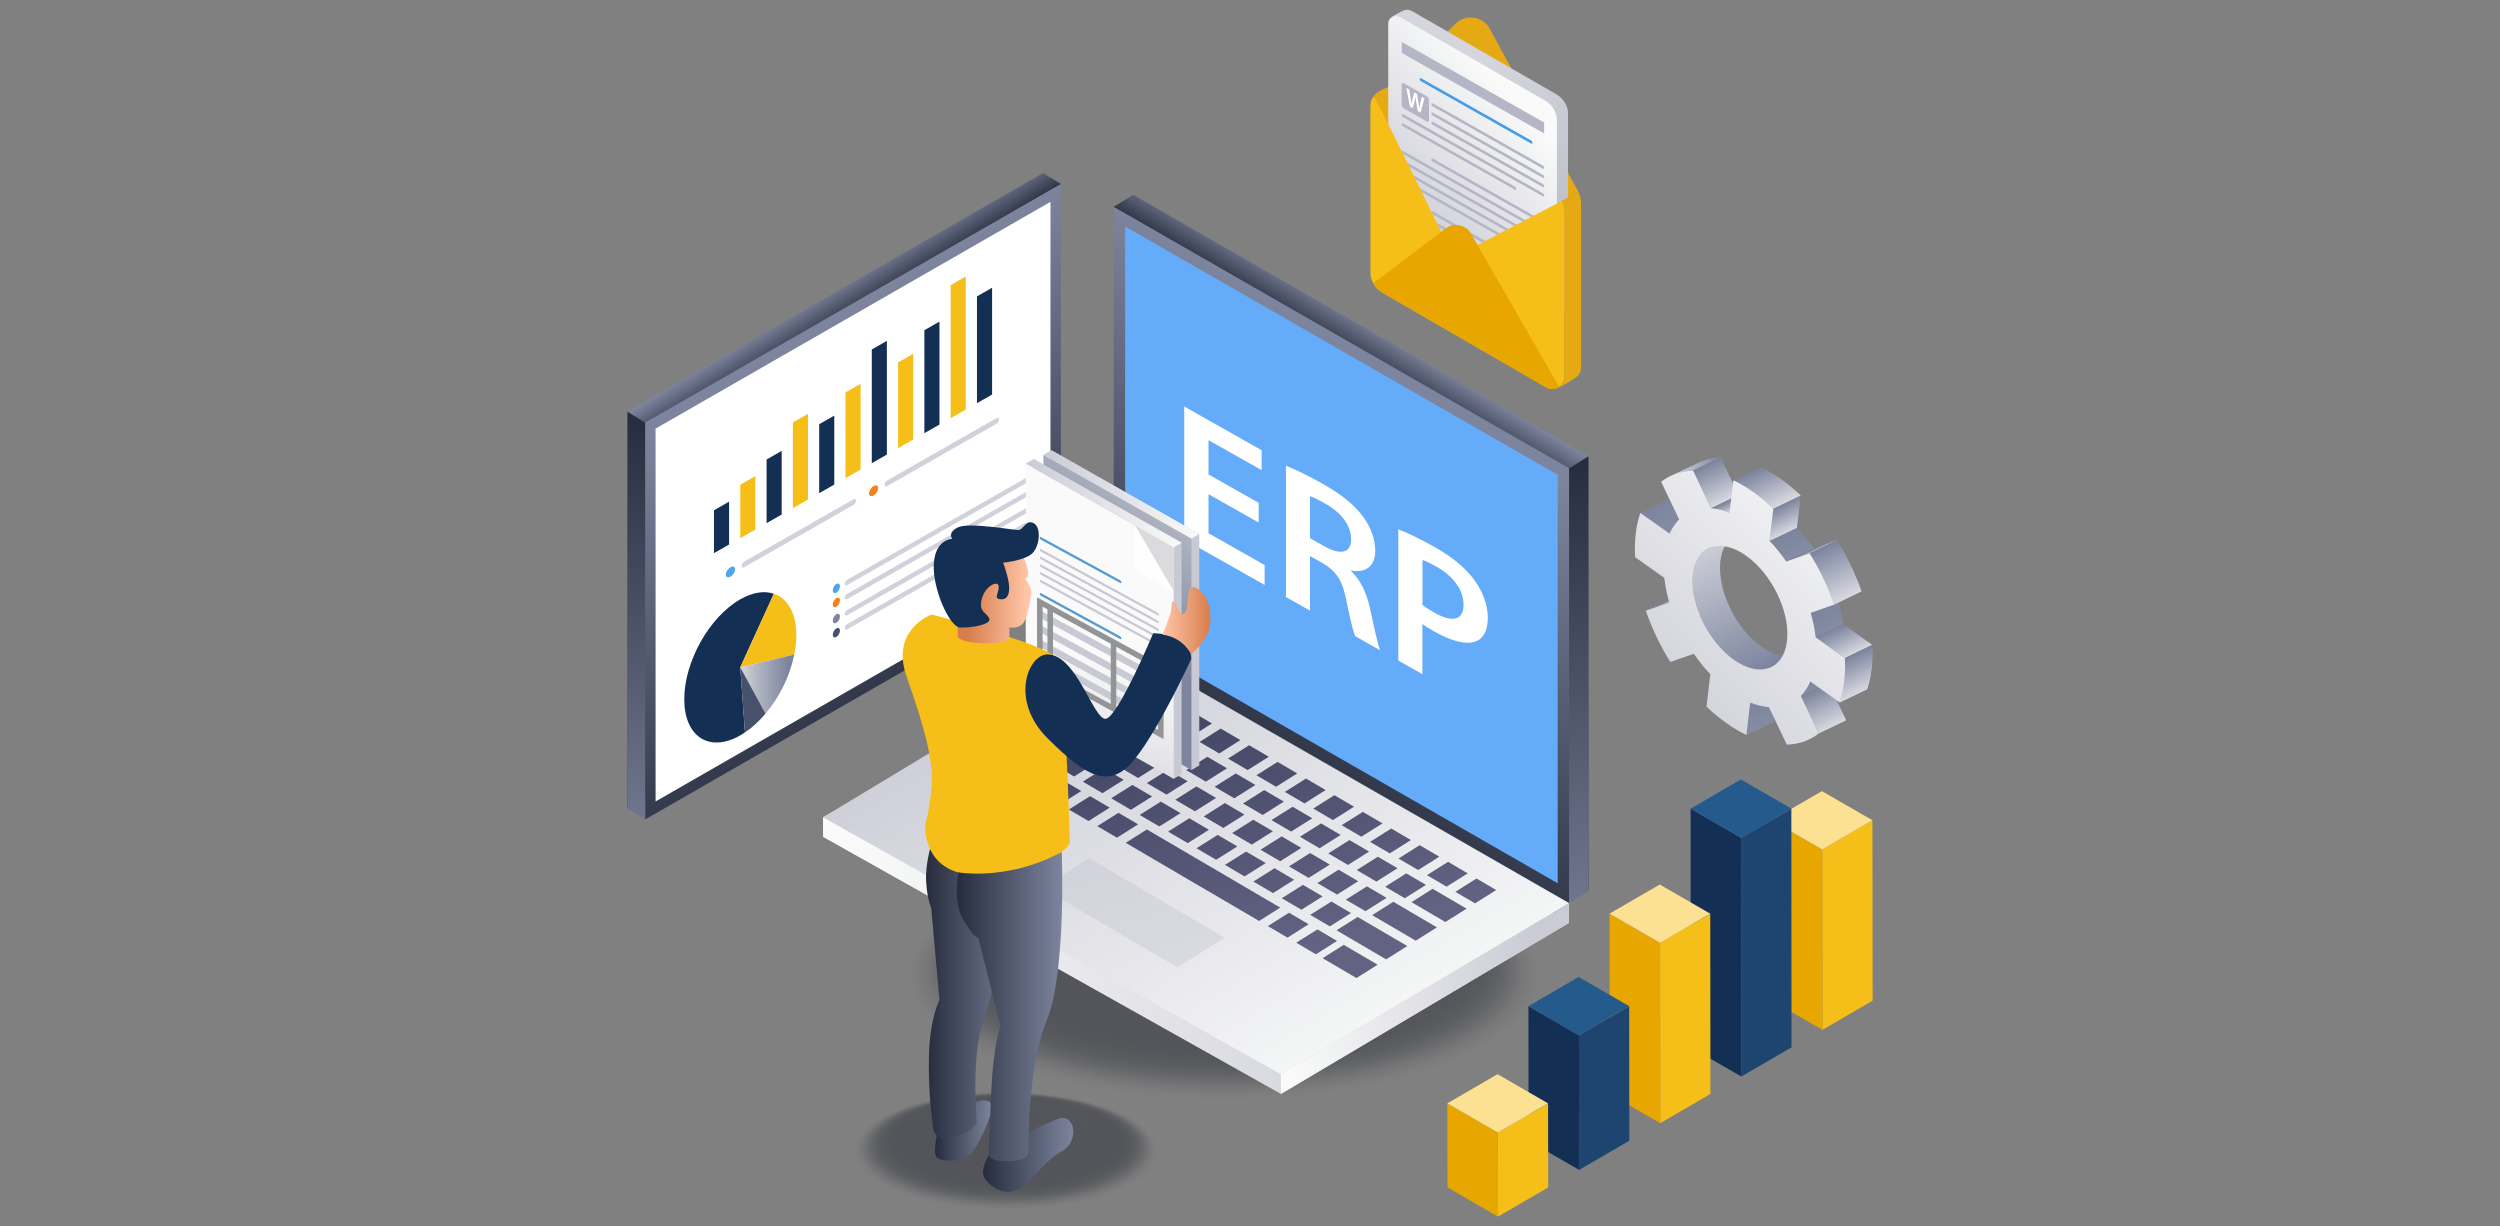 <?xml version="1.0" encoding="UTF-8"?>
<svg id="Layer_1" data-name="Layer 1" xmlns="http://www.w3.org/2000/svg" xmlns:xlink="http://www.w3.org/1999/xlink" viewBox="0 0 636 312">
  <rect x="0" y="0" width="636" height="312" fill="#808080" stroke="none"/>
  <defs>
    <style>
      .cls-1 {
        opacity: .65;
      }

      .cls-2 {
        opacity: .94;
      }

      .cls-3 {
        fill: url(#linear-gradient-61);
      }

      .cls-4 {
        fill: url(#linear-gradient-15);
      }

      .cls-5 {
        fill: url(#linear-gradient-13);
      }

      .cls-6 {
        fill: url(#linear-gradient-107);
      }

      .cls-7 {
        opacity: .57;
      }

      .cls-8 {
        fill: url(#linear-gradient-28);
      }

      .cls-9 {
        opacity: .23;
      }

      .cls-10 {
        opacity: .33;
      }

      .cls-11 {
        opacity: .38;
      }

      .cls-12 {
        fill: url(#linear-gradient-65);
      }

      .cls-13 {
        fill: #e5a913;
      }

      .cls-14 {
        fill: url(#linear-gradient-69);
      }

      .cls-15 {
        fill: url(#linear-gradient-53);
      }

      .cls-16 {
        fill: url(#linear-gradient-42);
      }

      .cls-17 {
        opacity: .4;
      }

      .cls-18 {
        fill: url(#linear-gradient-46);
      }

      .cls-19 {
        opacity: .64;
      }

      .cls-20 {
        opacity: .05;
      }

      .cls-21 {
        fill: url(#linear-gradient-70);
      }

      .cls-22 {
        fill: url(#linear-gradient-60);
      }

      .cls-23 {
        fill: url(#linear-gradient-93);
      }

      .cls-24 {
        fill: url(#linear-gradient-95);
      }

      .cls-25 {
        fill: url(#linear-gradient-2);
      }

      .cls-26 {
        fill: url(#linear-gradient-100);
      }

      .cls-27 {
        fill: url(#linear-gradient-87);
      }

      .cls-28 {
        fill: url(#linear-gradient-64);
      }

      .cls-29 {
        fill: url(#linear-gradient-56);
      }

      .cls-30 {
        fill: url(#linear-gradient-43);
      }

      .cls-31 {
        fill: url(#linear-gradient-25);
      }

      .cls-32 {
        fill: url(#linear-gradient-82);
      }

      .cls-33 {
        opacity: .77;
      }

      .cls-34 {
        opacity: .79;
      }

      .cls-35 {
        fill: url(#linear-gradient-10);
      }

      .cls-36 {
        fill: url(#linear-gradient-12);
      }

      .cls-37 {
        fill: url(#linear-gradient-40);
      }

      .cls-38 {
        opacity: .1;
      }

      .cls-39 {
        fill: url(#linear-gradient-27);
      }

      .cls-40 {
        fill: url(#linear-gradient-68);
      }

      .cls-41 {
        opacity: .37;
      }

      .cls-42 {
        opacity: .6;
      }

      .cls-43 {
        opacity: .56;
      }

      .cls-44 {
        opacity: .75;
      }

      .cls-45 {
        opacity: .42;
      }

      .cls-46 {
        opacity: .35;
      }

      .cls-47 {
        fill: #47516b;
      }

      .cls-48 {
        fill: url(#linear-gradient-37);
      }

      .cls-49 {
        fill: url(#linear-gradient-75);
      }

      .cls-50 {
        fill: url(#linear-gradient-55);
      }

      .cls-51 {
        fill: #133054;
      }

      .cls-52 {
        fill: #fff;
      }

      .cls-53 {
        fill: url(#linear-gradient-39);
      }

      .cls-54 {
        fill: #e8a600;
      }

      .cls-55 {
        fill: #64abf9;
      }

      .cls-56 {
        fill: url(#linear-gradient-89);
      }

      .cls-57 {
        fill: #fde193;
      }

      .cls-58 {
        fill: url(#linear-gradient-52);
      }

      .cls-59 {
        opacity: .73;
      }

      .cls-60 {
        opacity: .21;
      }

      .cls-61 {
        fill: url(#linear-gradient-58);
      }

      .cls-62 {
        opacity: .22;
      }

      .cls-63 {
        opacity: .69;
      }

      .cls-64 {
        fill: url(#linear-gradient-47);
      }

      .cls-65 {
        fill: url(#linear-gradient-26);
      }

      .cls-66 {
        fill: url(#linear-gradient-74);
      }

      .cls-67 {
        fill: url(#linear-gradient-97);
      }

      .cls-68 {
        fill: url(#linear-gradient-72);
      }

      .cls-69 {
        fill: url(#linear-gradient-4);
      }

      .cls-70 {
        opacity: .93;
      }

      .cls-71 {
        fill: url(#linear-gradient-35);
      }

      .cls-72 {
        fill: url(#linear-gradient-30);
      }

      .cls-73 {
        opacity: .85;
      }

      .cls-74 {
        fill: url(#linear-gradient-76);
      }

      .cls-75 {
        opacity: .04;
      }

      .cls-76 {
        fill: url(#linear-gradient-109);
      }

      .cls-77 {
        fill: url(#linear-gradient-73);
      }

      .cls-78 {
        opacity: .16;
      }

      .cls-79 {
        fill: url(#linear-gradient-71);
      }

      .cls-80 {
        fill: #1d4570;
      }

      .cls-81 {
        opacity: .81;
      }

      .cls-82 {
        fill: url(#linear-gradient-44);
      }

      .cls-83 {
        opacity: .41;
      }

      .cls-84 {
        fill: url(#linear-gradient-96);
      }

      .cls-85 {
        fill: url(#linear-gradient-49);
      }

      .cls-86 {
        fill: url(#linear-gradient-3);
      }

      .cls-87 {
        opacity: .3;
      }

      .cls-88 {
        fill: url(#linear-gradient-34);
      }

      .cls-89 {
        fill: none;
        stroke: #929497;
        stroke-miterlimit: 10;
        stroke-width: 1.41px;
      }

      .cls-90 {
        clip-path: url(#clippath-1);
      }

      .cls-91 {
        opacity: .96;
      }

      .cls-92 {
        fill: url(#linear-gradient-5);
      }

      .cls-93 {
        opacity: .12;
      }

      .cls-94 {
        fill: #255b8c;
      }

      .cls-95 {
        fill: url(#linear-gradient-38);
      }

      .cls-96 {
        opacity: .15;
      }

      .cls-97 {
        fill: url(#linear-gradient-91);
      }

      .cls-98 {
        fill: url(#linear-gradient-22);
      }

      .cls-99 {
        fill: url(#linear-gradient-24);
      }

      .cls-100 {
        fill: #f6be18;
      }

      .cls-101 {
        opacity: .88;
      }

      .cls-102 {
        fill: url(#linear-gradient-94);
      }

      .cls-103 {
        opacity: .44;
      }

      .cls-104 {
        fill: url(#linear-gradient-54);
      }

      .cls-105 {
        opacity: .36;
      }

      .cls-106 {
        isolation: isolate;
      }

      .cls-107 {
        fill: #dbdbdd;
      }

      .cls-108 {
        fill: url(#linear-gradient-92);
      }

      .cls-109 {
        fill: url(#linear-gradient-90);
      }

      .cls-110 {
        opacity: .14;
      }

      .cls-111 {
        fill: url(#linear-gradient-33);
      }

      .cls-112 {
        fill: url(#linear-gradient-79);
      }

      .cls-113 {
        fill: url(#linear-gradient-78);
      }

      .cls-114 {
        fill: url(#linear-gradient-51);
      }

      .cls-115 {
        opacity: .8;
      }

      .cls-116 {
        opacity: .49;
      }

      .cls-117 {
        fill: url(#linear-gradient-8);
      }

      .cls-118 {
        fill: url(#linear-gradient-66);
      }

      .cls-119 {
        fill: url(#linear-gradient-57);
      }

      .cls-120 {
        opacity: .28;
      }

      .cls-121 {
        opacity: .89;
      }

      .cls-122 {
        fill: url(#linear-gradient-77);
      }

      .cls-123 {
        opacity: .06;
      }

      .cls-124 {
        fill: url(#linear-gradient-103);
      }

      .cls-125 {
        opacity: .09;
      }

      .cls-126 {
        opacity: .19;
      }

      .cls-127 {
        fill: url(#linear-gradient-110);
      }

      .cls-128 {
        opacity: .72;
      }

      .cls-129 {
        fill: #b5b5c5;
      }

      .cls-130 {
        opacity: .91;
      }

      .cls-131 {
        fill: url(#linear-gradient-88);
      }

      .cls-132 {
        opacity: .59;
      }

      .cls-133 {
        opacity: 0;
      }

      .cls-134 {
        opacity: .68;
      }

      .cls-135 {
        opacity: .07;
      }

      .cls-136 {
        fill: url(#linear-gradient-14);
      }

      .cls-137 {
        fill: url(#linear-gradient-62);
      }

      .cls-138 {
        fill: #d1d1db;
      }

      .cls-139 {
        opacity: .51;
      }

      .cls-140 {
        fill: url(#linear-gradient-29);
      }

      .cls-141 {
        opacity: .17;
      }

      .cls-142 {
        fill: url(#linear-gradient-20);
      }

      .cls-143 {
        fill: url(#linear-gradient-106);
      }

      .cls-144 {
        fill: url(#linear-gradient-67);
      }

      .cls-145 {
        fill: url(#linear-gradient-17);
      }

      .cls-146 {
        fill: url(#linear-gradient-50);
      }

      .cls-147 {
        fill: url(#linear-gradient-7);
      }

      .cls-148 {
        fill: url(#linear-gradient-9);
      }

      .cls-149 {
        fill: #c9c9d3;
      }

      .cls-150 {
        fill: url(#linear-gradient-104);
      }

      .cls-151 {
        opacity: .83;
      }

      .cls-152 {
        fill: url(#linear-gradient-59);
      }

      .cls-153 {
        fill: url(#linear-gradient-11);
      }

      .cls-154 {
        opacity: .98;
      }

      .cls-155 {
        opacity: .53;
      }

      .cls-156 {
        fill: url(#linear-gradient-108);
      }

      .cls-157 {
        fill: url(#linear-gradient-19);
      }

      .cls-158 {
        fill: url(#linear-gradient-101);
      }

      .cls-159 {
        opacity: .26;
      }

      .cls-160 {
        fill: url(#linear-gradient-80);
      }

      .cls-161 {
        fill: url(#linear-gradient-6);
      }

      .cls-162 {
        opacity: .46;
      }

      .cls-163 {
        fill: #fefeff;
      }

      .cls-164 {
        opacity: .67;
      }

      .cls-165 {
        fill: url(#linear-gradient-83);
      }

      .cls-166 {
        opacity: .58;
      }

      .cls-167 {
        opacity: .32;
      }

      .cls-168 {
        opacity: .43;
      }

      .cls-169 {
        opacity: .52;
      }

      .cls-170 {
        fill: url(#linear-gradient-105);
      }

      .cls-171 {
        opacity: .86;
      }

      .cls-172 {
        opacity: .95;
      }

      .cls-173 {
        opacity: .62;
      }

      .cls-174 {
        fill: url(#linear-gradient-36);
      }

      .cls-175 {
        fill: url(#linear-gradient-21);
      }

      .cls-176 {
        opacity: .27;
      }

      .cls-177 {
        fill: url(#linear-gradient-45);
      }

      .cls-178 {
        opacity: .47;
      }

      .cls-179 {
        opacity: .84;
      }

      .cls-180 {
        fill: url(#linear-gradient-85);
      }

      .cls-181 {
        fill: url(#linear-gradient-98);
      }

      .cls-182 {
        fill: url(#linear-gradient-81);
      }

      .cls-183 {
        fill: url(#linear-gradient-84);
      }

      .cls-184 {
        opacity: .01;
      }

      .cls-185 {
        fill: url(#linear-gradient-48);
      }

      .cls-186 {
        opacity: .48;
      }

      .cls-187 {
        fill: url(#linear-gradient-102);
      }

      .cls-188 {
        fill: url(#linear-gradient-32);
      }

      .cls-189 {
        fill: url(#linear-gradient-86);
      }

      .cls-190 {
        fill: url(#linear-gradient-41);
      }

      .cls-191 {
        fill: #579ad1;
      }

      .cls-192 {
        fill: url(#linear-gradient-16);
      }

      .cls-193 {
        opacity: .9;
      }

      .cls-194 {
        opacity: .78;
      }

      .cls-195 {
        fill: url(#linear-gradient);
      }

      .cls-196 {
        opacity: .54;
      }

      .cls-197 {
        opacity: .31;
      }

      .cls-198 {
        fill: url(#linear-gradient-23);
      }

      .cls-199 {
        fill: url(#linear-gradient-31);
      }

      .cls-200 {
        opacity: .99;
      }

      .cls-201 {
        opacity: .74;
      }

      .cls-202 {
        opacity: .2;
      }

      .cls-203 {
        opacity: .41;
      }

      .cls-204 {
        clip-path: url(#clippath);
      }

      .cls-205 {
        fill: #429de6;
      }

      .cls-206 {
        fill: url(#linear-gradient-63);
      }

      .cls-207 {
        opacity: .11;
      }

      .cls-208 {
        opacity: .63;
      }

      .cls-209 {
        opacity: .7;
      }

      .cls-210 {
        opacity: .25;
      }

      .cls-211 {
        opacity: .02;
      }

      .cls-212 {
        fill: url(#linear-gradient-99);
      }

      .cls-213 {
        fill: #141723;
      }

      .cls-214 {
        fill: url(#linear-gradient-18);
      }
    </style>
    <linearGradient id="linear-gradient" x1="5934.73" y1="191.07" x2="5878.07" y2="99.49" gradientTransform="translate(6248.17) rotate(-180) scale(1 -1)" gradientUnits="userSpaceOnUse">
      <stop offset="0" stop-color="#262c3d"/>
      <stop offset="1" stop-color="#7d859e"/>
    </linearGradient>
    <linearGradient id="linear-gradient-2" x1="5939.68" y1="194.12" x2="5883.02" y2="102.54" xlink:href="#linear-gradient"/>
    <linearGradient id="linear-gradient-3" x1="5907.63" y1="89.5" x2="5902.11" y2="80.58" xlink:href="#linear-gradient"/>
    <linearGradient id="linear-gradient-4" x1="5849.81" y1="116.2" x2="5841.92" y2="252.29" xlink:href="#linear-gradient"/>
    <linearGradient id="linear-gradient-5" x1="5870.55" y1="225.77" x2="6032.3" y2="220.28" gradientTransform="translate(6248.17) rotate(-180) scale(1 -1)" gradientUnits="userSpaceOnUse">
      <stop offset="0" stop-color="#cbcbd6"/>
      <stop offset="1" stop-color="#f9faf9"/>
    </linearGradient>
    <linearGradient id="linear-gradient-6" x1="5980.34" y1="157.67" x2="5906.55" y2="281.53" xlink:href="#linear-gradient-5"/>
    <linearGradient id="linear-gradient-7" x1="5857.94" y1="254.98" x2="5918.99" y2="252.91" xlink:href="#linear-gradient-5"/>
    <linearGradient id="linear-gradient-8" x1="5895.25" y1="146.18" x2="5872.18" y2="228.63" gradientTransform="translate(6248.17) rotate(-180) scale(1 -1)" gradientUnits="userSpaceOnUse">
      <stop offset="0" stop-color="#3b3e5e"/>
      <stop offset="1" stop-color="#626282"/>
    </linearGradient>
    <linearGradient id="linear-gradient-9" x1="5904.87" y1="148.88" x2="5881.81" y2="231.32" xlink:href="#linear-gradient-8"/>
    <linearGradient id="linear-gradient-10" x1="5900.85" y1="147.75" x2="5877.79" y2="230.2" xlink:href="#linear-gradient-8"/>
    <linearGradient id="linear-gradient-11" x1="5906.46" y1="149.32" x2="5883.39" y2="231.77" xlink:href="#linear-gradient-8"/>
    <linearGradient id="linear-gradient-12" x1="5912.06" y1="150.89" x2="5889" y2="233.33" xlink:href="#linear-gradient-8"/>
    <linearGradient id="linear-gradient-13" x1="5917.67" y1="152.46" x2="5894.61" y2="234.9" xlink:href="#linear-gradient-8"/>
    <linearGradient id="linear-gradient-14" x1="5923.28" y1="154.03" x2="5900.21" y2="236.47" xlink:href="#linear-gradient-8"/>
    <linearGradient id="linear-gradient-15" x1="5928.88" y1="155.59" x2="5905.82" y2="238.04" xlink:href="#linear-gradient-8"/>
    <linearGradient id="linear-gradient-16" x1="5934.49" y1="157.16" x2="5911.42" y2="239.61" xlink:href="#linear-gradient-8"/>
    <linearGradient id="linear-gradient-17" x1="5940.1" y1="158.73" x2="5917.03" y2="241.18" xlink:href="#linear-gradient-8"/>
    <linearGradient id="linear-gradient-18" x1="5945.7" y1="160.3" x2="5922.64" y2="242.74" xlink:href="#linear-gradient-8"/>
    <linearGradient id="linear-gradient-19" x1="5951.31" y1="161.87" x2="5928.24" y2="244.31" xlink:href="#linear-gradient-8"/>
    <linearGradient id="linear-gradient-20" x1="5956.91" y1="163.44" x2="5933.85" y2="245.88" xlink:href="#linear-gradient-8"/>
    <linearGradient id="linear-gradient-21" x1="5963.72" y1="165.34" x2="5940.65" y2="247.78" xlink:href="#linear-gradient-8"/>
    <linearGradient id="linear-gradient-22" x1="5911.47" y1="150.72" x2="5888.41" y2="233.17" xlink:href="#linear-gradient-8"/>
    <linearGradient id="linear-gradient-23" x1="5917.08" y1="152.29" x2="5894.01" y2="234.74" xlink:href="#linear-gradient-8"/>
    <linearGradient id="linear-gradient-24" x1="5922.69" y1="153.86" x2="5899.62" y2="236.31" xlink:href="#linear-gradient-8"/>
    <linearGradient id="linear-gradient-25" x1="5928.29" y1="155.43" x2="5905.23" y2="237.87" xlink:href="#linear-gradient-8"/>
    <linearGradient id="linear-gradient-26" x1="5933.9" y1="157" x2="5910.83" y2="239.44" xlink:href="#linear-gradient-8"/>
    <linearGradient id="linear-gradient-27" x1="5939.5" y1="158.57" x2="5916.44" y2="241.01" xlink:href="#linear-gradient-8"/>
    <linearGradient id="linear-gradient-28" x1="5945.11" y1="160.13" x2="5922.04" y2="242.58" xlink:href="#linear-gradient-8"/>
    <linearGradient id="linear-gradient-29" x1="5950.72" y1="161.7" x2="5927.65" y2="244.15" xlink:href="#linear-gradient-8"/>
    <linearGradient id="linear-gradient-30" x1="5956.32" y1="163.27" x2="5933.26" y2="245.72" xlink:href="#linear-gradient-8"/>
    <linearGradient id="linear-gradient-31" x1="5961.93" y1="164.84" x2="5938.86" y2="247.28" xlink:href="#linear-gradient-8"/>
    <linearGradient id="linear-gradient-32" x1="5967.53" y1="166.41" x2="5944.47" y2="248.85" xlink:href="#linear-gradient-8"/>
    <linearGradient id="linear-gradient-33" x1="5973.14" y1="167.98" x2="5950.08" y2="250.42" xlink:href="#linear-gradient-8"/>
    <linearGradient id="linear-gradient-34" x1="5929.54" y1="155.78" x2="5906.48" y2="238.22" xlink:href="#linear-gradient-8"/>
    <linearGradient id="linear-gradient-35" x1="5936.14" y1="157.63" x2="5913.08" y2="240.07" xlink:href="#linear-gradient-8"/>
    <linearGradient id="linear-gradient-36" x1="5941.75" y1="159.19" x2="5918.68" y2="241.64" xlink:href="#linear-gradient-8"/>
    <linearGradient id="linear-gradient-37" x1="5958.57" y1="163.9" x2="5935.5" y2="246.34" xlink:href="#linear-gradient-8"/>
    <linearGradient id="linear-gradient-38" x1="5975.39" y1="168.6" x2="5952.32" y2="251.05" xlink:href="#linear-gradient-8"/>
    <linearGradient id="linear-gradient-39" x1="5980.99" y1="170.17" x2="5957.93" y2="252.62" xlink:href="#linear-gradient-8"/>
    <linearGradient id="linear-gradient-40" x1="5986.6" y1="171.74" x2="5963.53" y2="254.19" xlink:href="#linear-gradient-8"/>
    <linearGradient id="linear-gradient-41" x1="5992.2" y1="173.31" x2="5969.14" y2="255.75" xlink:href="#linear-gradient-8"/>
    <linearGradient id="linear-gradient-42" x1="5997.81" y1="174.88" x2="5974.75" y2="257.32" xlink:href="#linear-gradient-8"/>
    <linearGradient id="linear-gradient-43" x1="5914.06" y1="151.45" x2="5890.99" y2="233.89" xlink:href="#linear-gradient-8"/>
    <linearGradient id="linear-gradient-44" x1="5921.61" y1="153.56" x2="5898.55" y2="236.01" xlink:href="#linear-gradient-8"/>
    <linearGradient id="linear-gradient-45" x1="5927.22" y1="155.13" x2="5904.16" y2="237.57" xlink:href="#linear-gradient-8"/>
    <linearGradient id="linear-gradient-46" x1="5932.83" y1="156.7" x2="5909.76" y2="239.14" xlink:href="#linear-gradient-8"/>
    <linearGradient id="linear-gradient-47" x1="5938.43" y1="158.27" x2="5915.37" y2="240.71" xlink:href="#linear-gradient-8"/>
    <linearGradient id="linear-gradient-48" x1="5944.04" y1="159.83" x2="5920.97" y2="242.28" xlink:href="#linear-gradient-8"/>
    <linearGradient id="linear-gradient-49" x1="5949.65" y1="161.4" x2="5926.58" y2="243.85" xlink:href="#linear-gradient-8"/>
    <linearGradient id="linear-gradient-50" x1="5955.25" y1="162.97" x2="5932.19" y2="245.42" xlink:href="#linear-gradient-8"/>
    <linearGradient id="linear-gradient-51" x1="5960.86" y1="164.54" x2="5937.79" y2="246.98" xlink:href="#linear-gradient-8"/>
    <linearGradient id="linear-gradient-52" x1="5966.46" y1="166.11" x2="5943.4" y2="248.55" xlink:href="#linear-gradient-8"/>
    <linearGradient id="linear-gradient-53" x1="5972.07" y1="167.68" x2="5949" y2="250.12" xlink:href="#linear-gradient-8"/>
    <linearGradient id="linear-gradient-54" x1="5979.52" y1="169.76" x2="5956.45" y2="252.21" xlink:href="#linear-gradient-8"/>
    <linearGradient id="linear-gradient-55" x1="5922.87" y1="153.91" x2="5899.8" y2="236.36" xlink:href="#linear-gradient-8"/>
    <linearGradient id="linear-gradient-56" x1="5931.02" y1="156.19" x2="5907.95" y2="238.64" xlink:href="#linear-gradient-8"/>
    <linearGradient id="linear-gradient-57" x1="5936.62" y1="157.76" x2="5913.56" y2="240.2" xlink:href="#linear-gradient-8"/>
    <linearGradient id="linear-gradient-58" x1="5942.23" y1="159.33" x2="5919.16" y2="241.77" xlink:href="#linear-gradient-8"/>
    <linearGradient id="linear-gradient-59" x1="5947.83" y1="160.9" x2="5924.77" y2="243.34" xlink:href="#linear-gradient-8"/>
    <linearGradient id="linear-gradient-60" x1="5953.44" y1="162.46" x2="5930.37" y2="244.91" xlink:href="#linear-gradient-8"/>
    <linearGradient id="linear-gradient-61" x1="5959.05" y1="164.03" x2="5935.98" y2="246.48" xlink:href="#linear-gradient-8"/>
    <linearGradient id="linear-gradient-62" x1="5964.65" y1="165.6" x2="5941.59" y2="248.05" xlink:href="#linear-gradient-8"/>
    <linearGradient id="linear-gradient-63" x1="5970.26" y1="167.17" x2="5947.19" y2="249.61" xlink:href="#linear-gradient-8"/>
    <linearGradient id="linear-gradient-64" x1="5975.86" y1="168.74" x2="5952.8" y2="251.18" xlink:href="#linear-gradient-8"/>
    <linearGradient id="linear-gradient-65" x1="5985.53" y1="171.44" x2="5962.46" y2="253.89" xlink:href="#linear-gradient-8"/>
    <linearGradient id="linear-gradient-66" x1="4397.72" y1="362.9" x2="4374.65" y2="445.35" gradientTransform="translate(10086.76 -621.79) rotate(-180) scale(2.23 -2.23)" xlink:href="#linear-gradient-5"/>
    <linearGradient id="linear-gradient-67" x1="5086.99" y1="-1731.35" x2="5087.75" y2="-1731.35" gradientTransform="translate(4202.66 3975.05) rotate(-115.87)" gradientUnits="userSpaceOnUse">
      <stop offset="0" stop-color="#dadbe2"/>
      <stop offset="1" stop-color="#7d859e"/>
    </linearGradient>
    <linearGradient id="linear-gradient-68" x1="5048.11" y1="-1723.02" x2="5055.11" y2="-1723.02" gradientTransform="translate(4202.66 3975.05) rotate(-115.87)" gradientUnits="userSpaceOnUse">
      <stop offset="0" stop-color="#858da4"/>
      <stop offset="1" stop-color="#7d859e"/>
    </linearGradient>
    <linearGradient id="linear-gradient-69" x1="5102.72" y1="-1722.69" x2="5110.74" y2="-1722.69" xlink:href="#linear-gradient-68"/>
    <linearGradient id="linear-gradient-70" x1="5102" y1="-1717.34" x2="5061.32" y2="-1717.34" xlink:href="#linear-gradient-67"/>
    <linearGradient id="linear-gradient-71" x1="5040.43" y1="-1708.5" x2="5051.04" y2="-1708.5" xlink:href="#linear-gradient-67"/>
    <linearGradient id="linear-gradient-72" x1="-14.79" y1="118.73" x2="-2.07" y2="118.73" gradientTransform="translate(439.77)" xlink:href="#linear-gradient-67"/>
    <linearGradient id="linear-gradient-73" x1="5103.92" y1="-1708.14" x2="5114.57" y2="-1708.14" xlink:href="#linear-gradient-67"/>
    <linearGradient id="linear-gradient-74" x1="5051.02" y1="-1706.58" x2="5053.26" y2="-1706.58" xlink:href="#linear-gradient-68"/>
    <linearGradient id="linear-gradient-75" x1="5051.02" y1="-1706.58" x2="5053.26" y2="-1706.58" xlink:href="#linear-gradient-68"/>
    <clipPath id="clippath">
      <path class="cls-49" d="M460.56,173.4l6.97-3.36c-.64,1.44-1.46,2.66-2.43,3.65l-6.97,3.36c.97-.99,1.79-2.2,2.43-3.65Z"/>
    </clipPath>
    <linearGradient id="linear-gradient-76" x1="5051.02" y1="-1706.58" x2="5053.26" y2="-1706.58" xlink:href="#linear-gradient-68"/>
    <linearGradient id="linear-gradient-77" x1="5100.87" y1="-1706.3" x2="5103.94" y2="-1706.3" xlink:href="#linear-gradient-67"/>
    <linearGradient id="linear-gradient-78" x1="5062.78" y1="-1697.78" x2="5068.96" y2="-1697.78" xlink:href="#linear-gradient-68"/>
    <linearGradient id="linear-gradient-79" x1="5083.4" y1="-1697.67" x2="5089.98" y2="-1697.67" xlink:href="#linear-gradient-68"/>
    <linearGradient id="linear-gradient-80" x1="5054.77" y1="-1696.38" x2="5062.8" y2="-1696.38" xlink:href="#linear-gradient-67"/>
    <linearGradient id="linear-gradient-81" x1="5045.22" y1="-1697.24" x2="5054.79" y2="-1697.24" xlink:href="#linear-gradient-67"/>
    <linearGradient id="linear-gradient-82" x1="5045.22" y1="-1697.24" x2="5054.79" y2="-1697.24" xlink:href="#linear-gradient-67"/>
    <clipPath id="clippath-1">
      <path class="cls-32" d="M469.35,167.43l6.97-3.36c.08,1.5.07,2.98-.04,4.41-.04.53-.09,1.05-.15,1.56-.22,1.91-.61,3.69-1.15,5.29l-6.97,3.36c.54-1.6.92-3.37,1.15-5.29.06-.51.11-1.03.15-1.56.1-1.43.12-2.92.04-4.41Z"/>
    </clipPath>
    <linearGradient id="linear-gradient-83" x1="5045.22" y1="-1697.24" x2="5054.79" y2="-1697.24" xlink:href="#linear-gradient-67"/>
    <linearGradient id="linear-gradient-84" x1="5089.96" y1="-1696.2" x2="5096.97" y2="-1696.2" xlink:href="#linear-gradient-67"/>
    <linearGradient id="linear-gradient-85" x1="5096.95" y1="-1696.95" x2="5107.88" y2="-1696.95" xlink:href="#linear-gradient-67"/>
    <linearGradient id="linear-gradient-86" x1="5082.69" y1="-1693.76" x2="5083.42" y2="-1693.76" xlink:href="#linear-gradient-67"/>
    <linearGradient id="linear-gradient-87" x1="5068.22" y1="-1690.49" x2="5082.71" y2="-1690.49" xlink:href="#linear-gradient-67"/>
    <linearGradient id="linear-gradient-88" x1="-26.2" y1="183.3" x2="33.12" y2="124.71" gradientTransform="translate(439.77)" xlink:href="#linear-gradient-5"/>
    <linearGradient id="linear-gradient-89" x1="-172.47" y1="173.19" x2="-224.19" y2="89.59" gradientTransform="translate(414.87)" xlink:href="#linear-gradient"/>
    <linearGradient id="linear-gradient-90" x1="-167.94" y1="175.98" x2="-219.67" y2="92.37" gradientTransform="translate(414.87)" xlink:href="#linear-gradient"/>
    <linearGradient id="linear-gradient-91" x1="-197.21" y1="80.47" x2="-202.25" y2="72.33" gradientTransform="translate(414.87)" xlink:href="#linear-gradient"/>
    <linearGradient id="linear-gradient-92" x1="-250" y1="104.84" x2="-257.2" y2="229.09" gradientTransform="translate(414.87)" xlink:href="#linear-gradient"/>
    <linearGradient id="linear-gradient-93" x1="184.65" y1="-1633.78" x2="187.01" y2="-1633.78" gradientTransform="translate(0 1885.25) rotate(-29.69) scale(1.15 .87) skewX(-23.28)" gradientUnits="userSpaceOnUse">
      <stop offset="0" stop-color="#1d7ece"/>
      <stop offset="1" stop-color="#4ca5ed"/>
    </linearGradient>
    <linearGradient id="linear-gradient-94" x1="221.05" y1="-1633.69" x2="223.42" y2="-1633.69" gradientTransform="translate(0 1885.25) rotate(-29.69) scale(1.15 .87) skewX(-23.28)" gradientUnits="userSpaceOnUse">
      <stop offset="0" stop-color="#fabb0c"/>
      <stop offset="1" stop-color="#f88019"/>
    </linearGradient>
    <linearGradient id="linear-gradient-95" x1="211.87" y1="-1612.26" x2="213.68" y2="-1612.26" gradientTransform="translate(0 1883.14) rotate(-29.67) scale(1.15 .87) skewX(-23.27)" xlink:href="#linear-gradient-93"/>
    <linearGradient id="linear-gradient-96" x1="211.87" y1="-1608.68" x2="213.68" y2="-1608.68" gradientTransform="translate(0 1883.14) rotate(-29.67) scale(1.15 .87) skewX(-23.27)" xlink:href="#linear-gradient-94"/>
    <linearGradient id="linear-gradient-97" x1="211.87" y1="-1604.56" x2="213.68" y2="-1604.56" gradientTransform="translate(0 1883.14) rotate(-29.67) scale(1.15 .87) skewX(-23.27)" gradientUnits="userSpaceOnUse">
      <stop offset="0" stop-color="#e2e4e8"/>
      <stop offset=".39" stop-color="#b6bac5"/>
      <stop offset="1" stop-color="#7d859e"/>
    </linearGradient>
    <linearGradient id="linear-gradient-98" x1="188.32" y1="-1598.38" x2="202.06" y2="-1598.38" xlink:href="#linear-gradient-97"/>
    <linearGradient id="linear-gradient-99" x1="302.68" y1="131.27" x2="282.35" y2="158.38" gradientUnits="userSpaceOnUse">
      <stop offset="0" stop-color="#b6bac5"/>
      <stop offset="1" stop-color="#7d859e"/>
    </linearGradient>
    <linearGradient id="linear-gradient-100" x1="265.45" y1="125.78" x2="305.1" y2="125.78" gradientTransform="matrix(1,0,0,1,0,0)" xlink:href="#linear-gradient-5"/>
    <linearGradient id="linear-gradient-101" x1="264.18" y1="207.94" x2="277.06" y2="166.71" gradientTransform="matrix(1,0,0,1,0,0)" xlink:href="#linear-gradient-5"/>
    <linearGradient id="linear-gradient-102" x1="260.95" y1="128.01" x2="300.59" y2="128.01" gradientTransform="matrix(1,0,0,1,0,0)" xlink:href="#linear-gradient-5"/>
    <linearGradient id="linear-gradient-103" x1="237.86" y1="287.62" x2="252.38" y2="287.62" gradientTransform="matrix(1,0,0,1,0,0)" xlink:href="#linear-gradient"/>
    <linearGradient id="linear-gradient-104" x1="250.07" y1="293.8" x2="273.05" y2="293.8" gradientTransform="matrix(1,0,0,1,0,0)" xlink:href="#linear-gradient"/>
    <linearGradient id="linear-gradient-105" x1="235.59" y1="250.6" x2="259.5" y2="250.6" gradientTransform="matrix(1,0,0,1,0,0)" xlink:href="#linear-gradient"/>
    <linearGradient id="linear-gradient-106" x1="295.77" y1="157.9" x2="307.95" y2="157.9" gradientUnits="userSpaceOnUse">
      <stop offset="0" stop-color="#ffc6a9"/>
      <stop offset=".99" stop-color="#d87e4c"/>
    </linearGradient>
    <linearGradient id="linear-gradient-107" x1="243.38" y1="256.07" x2="270.25" y2="256.07" gradientTransform="matrix(1,0,0,1,0,0)" xlink:href="#linear-gradient"/>
    <linearGradient id="linear-gradient-108" x1="261.33" y1="152.42" x2="246.62" y2="151.8" xlink:href="#linear-gradient-106"/>
    <linearGradient id="linear-gradient-109" x1="394.53" y1="71.76" x2="367.46" y2="22.25" gradientUnits="userSpaceOnUse">
      <stop offset="0" stop-color="#b6bac5"/>
      <stop offset="1" stop-color="#d4d5dd"/>
    </linearGradient>
    <linearGradient id="linear-gradient-110" x1="357.68" y1="292.39" x2="388.74" y2="254.28" gradientTransform="translate(0 -321.59) rotate(13.92) scale(1.03 .97) skewX(13.14)" xlink:href="#linear-gradient-5"/>
  </defs>
  <g class="cls-83">
    <g>
      <g class="cls-133">
        <path class="cls-213" d="M230.47,249.02c-.62-17.38,35.09-31.6,79.76-31.76,44.67-.16,81.39,13.8,82.01,31.19.62,17.38-35.09,31.6-79.76,31.76-44.67.16-81.39-13.8-82.01-31.19Z"/>
      </g>
      <g class="cls-184">
        <path class="cls-213" d="M231.29,248.8c-.61-17.21,34.74-31.29,78.97-31.45,44.23-.16,80.58,13.67,81.19,30.88.61,17.21-34.74,31.29-78.97,31.45-44.23.16-80.58-13.67-81.19-30.88Z"/>
      </g>
      <g class="cls-211">
        <path class="cls-213" d="M232.11,248.58c-.61-17.04,34.39-30.98,78.18-31.13,43.78-.16,79.77,13.53,80.38,30.57.61,17.04-34.39,30.98-78.18,31.13-43.78.16-79.77-13.53-80.38-30.57Z"/>
      </g>
      <g class="cls-75">
        <path class="cls-213" d="M232.94,248.37c-.6-16.87,34.04-30.66,77.39-30.82,43.34-.15,78.96,13.39,79.57,30.26.6,16.87-34.04,30.66-77.39,30.82-43.34.15-78.96-13.39-79.57-30.26Z"/>
      </g>
      <g class="cls-20">
        <path class="cls-213" d="M233.76,248.15c-.6-16.69,33.7-30.35,76.59-30.5,42.9-.15,78.16,13.26,78.75,29.95.6,16.69-33.7,30.35-76.59,30.5-42.9.15-78.16-13.26-78.75-29.95Z"/>
      </g>
      <g class="cls-123">
        <path class="cls-213" d="M234.58,247.94c-.59-16.52,33.35-30.04,75.8-30.19,42.45-.15,77.35,13.12,77.94,29.64.59,16.52-33.35,30.04-75.8,30.19-42.45.15-77.35-13.12-77.94-29.64Z"/>
      </g>
      <g class="cls-135">
        <path class="cls-213" d="M235.41,247.72c-.58-16.35,33-29.72,75.01-29.87,42.01-.15,76.54,12.98,77.12,29.33.58,16.35-33,29.72-75.01,29.87-42.01.15-76.54-12.98-77.12-29.33Z"/>
      </g>
      <g class="cls-125">
        <path class="cls-213" d="M236.23,247.51c-.58-16.18,32.65-29.41,74.22-29.56,41.57-.15,75.73,12.85,76.31,29.02.58,16.18-32.65,29.41-74.22,29.56-41.57.15-75.73-12.85-76.31-29.02Z"/>
      </g>
      <g class="cls-38">
        <path class="cls-213" d="M237.05,247.29c-.57-16,32.3-29.09,73.43-29.24,41.12-.15,74.92,12.71,75.5,28.71.57,16-32.3,29.09-73.43,29.24-41.12.15-74.92-12.71-75.5-28.71Z"/>
      </g>
      <g class="cls-207">
        <path class="cls-213" d="M237.88,247.08c-.56-15.83,31.95-28.78,72.64-28.93,40.68-.14,74.12,12.57,74.68,28.4.56,15.83-31.95,28.78-72.64,28.93-40.68.14-74.12-12.57-74.68-28.4Z"/>
      </g>
      <g class="cls-93">
        <path class="cls-213" d="M238.7,246.86c-.56-15.66,31.61-28.47,71.84-28.61,40.24-.14,73.31,12.43,73.87,28.09.56,15.66-31.61,28.47-71.84,28.61-40.24.14-73.31-12.43-73.87-28.09Z"/>
      </g>
      <g class="cls-110">
        <path class="cls-213" d="M239.52,246.65c-.55-15.49,31.26-28.15,71.05-28.3,39.79-.14,72.5,12.3,73.05,27.78.55,15.49-31.26,28.15-71.05,28.3-39.79.14-72.5-12.3-73.05-27.78Z"/>
      </g>
      <g class="cls-96">
        <path class="cls-213" d="M240.34,246.43c-.55-15.31,30.91-27.84,70.26-27.98,39.35-.14,71.69,12.16,72.24,27.47.55,15.31-30.91,27.84-70.26,27.98-39.35.14-71.69-12.16-72.24-27.47Z"/>
      </g>
      <g class="cls-78">
        <path class="cls-213" d="M241.17,246.22c-.54-15.14,30.56-27.53,69.47-27.66,38.91-.14,70.89,12.02,71.43,27.16.54,15.14-30.56,27.53-69.47,27.66-38.91.14-70.89-12.02-71.43-27.16Z"/>
      </g>
      <g class="cls-141">
        <path class="cls-213" d="M241.99,246c-.53-14.97,30.21-27.21,68.68-27.35,38.46-.14,70.08,11.89,70.61,26.85.53,14.97-30.21,27.21-68.68,27.35-38.46.14-70.08-11.89-70.61-26.85Z"/>
      </g>
      <g class="cls-126">
        <path class="cls-213" d="M242.81,245.78c-.53-14.8,29.87-26.9,67.89-27.03,38.02-.14,69.27,11.75,69.8,26.54.53,14.8-29.87,26.9-67.89,27.03-38.02.14-69.27-11.75-69.8-26.54Z"/>
      </g>
      <g class="cls-202">
        <path class="cls-213" d="M243.64,245.57c-.52-14.62,29.52-26.59,67.09-26.72,37.58-.13,68.46,11.61,68.98,26.23.52,14.62-29.52,26.59-67.09,26.72-37.58.13-68.46-11.61-68.98-26.23Z"/>
      </g>
      <g class="cls-60">
        <path class="cls-213" d="M244.46,245.35c-.52-14.45,29.17-26.27,66.3-26.4,37.13-.13,67.65,11.48,68.17,25.93.52,14.45-29.17,26.27-66.3,26.4-37.13.13-67.65-11.48-68.17-25.93Z"/>
      </g>
      <g class="cls-62">
        <path class="cls-213" d="M245.28,245.14c-.51-14.28,28.82-25.96,65.51-26.09,36.69-.13,66.85,11.34,67.36,25.62.51,14.28-28.82,25.96-65.51,26.09-36.69.13-66.85-11.34-67.36-25.62Z"/>
      </g>
      <g class="cls-9">
        <path class="cls-213" d="M246.1,244.92c-.5-14.11,28.47-25.64,64.72-25.77,36.25-.13,66.04,11.2,66.54,25.31.5,14.11-28.47,25.64-64.72,25.77-36.25.13-66.04-11.2-66.54-25.31Z"/>
      </g>
      <g class="cls-210">
        <path class="cls-213" d="M246.93,244.71c-.5-13.93,28.12-25.33,63.93-25.46,35.8-.13,65.23,11.06,65.73,25,.5,13.93-28.12,25.33-63.93,25.46-35.8.13-65.23-11.06-65.73-25Z"/>
      </g>
      <g class="cls-159">
        <path class="cls-213" d="M247.75,244.49c-.49-13.76,27.78-25.02,63.14-25.14,35.36-.13,64.42,10.93,64.91,24.69.49,13.76-27.78,25.02-63.14,25.14-35.36.13-64.42-10.93-64.91-24.69Z"/>
      </g>
      <g class="cls-176">
        <path class="cls-213" d="M248.57,244.28c-.48-13.59,27.43-24.7,62.34-24.83,34.92-.12,63.61,10.79,64.1,24.38.48,13.59-27.43,24.7-62.34,24.83-34.92.12-63.61-10.79-64.1-24.38Z"/>
      </g>
      <g class="cls-120">
        <path class="cls-213" d="M249.4,244.06c-.48-13.41,27.08-24.39,61.55-24.51,34.47-.12,62.81,10.65,63.29,24.07.48,13.41-27.08,24.39-61.55,24.51-34.47.12-62.81-10.65-63.29-24.07Z"/>
      </g>
      <g class="cls-87">
        <path class="cls-213" d="M250.22,243.85c-.47-13.24,26.73-24.08,60.76-24.2,34.03-.12,62,10.52,62.47,23.76.47,13.24-26.73,24.08-60.76,24.2-34.03.12-62-10.52-62.47-23.76Z"/>
      </g>
      <g class="cls-197">
        <path class="cls-213" d="M251.04,243.63c-.47-13.07,26.38-23.76,59.97-23.88,33.59-.12,61.19,10.38,61.66,23.45.47,13.07-26.38,23.76-59.97,23.88-33.59.12-61.19-10.38-61.66-23.45Z"/>
      </g>
      <g class="cls-167">
        <path class="cls-213" d="M251.87,243.42c-.46-12.9,26.03-23.45,59.18-23.57,33.14-.12,60.38,10.24,60.84,23.14.46,12.9-26.03,23.45-59.18,23.57-33.14.12-60.38-10.24-60.84-23.14Z"/>
      </g>
      <g class="cls-10">
        <ellipse class="cls-213" cx="311.9" cy="242.99" rx="23.04" ry="59.21" transform="translate(68.23 554.36) rotate(-89.88)"/>
      </g>
      <g class="cls-46">
        <ellipse class="cls-213" cx="311.92" cy="242.78" rx="22.73" ry="58.41" transform="translate(68.46 554.16) rotate(-89.88)"/>
      </g>
      <g class="cls-105">
        <ellipse class="cls-213" cx="311.94" cy="242.56" rx="22.42" ry="57.61" transform="translate(68.69 553.97) rotate(-89.88)"/>
      </g>
      <g class="cls-41">
        <ellipse class="cls-213" cx="311.96" cy="242.35" rx="22.1" ry="56.8" transform="translate(68.93 553.78) rotate(-89.88)"/>
      </g>
      <g class="cls-11">
        <ellipse class="cls-213" cx="311.98" cy="242.14" rx="21.79" ry="56" transform="translate(69.16 553.59) rotate(-89.88)"/>
      </g>
      <g class="cls-17">
        <ellipse class="cls-213" cx="312" cy="241.93" rx="21.48" ry="55.2" transform="translate(69.39 553.4) rotate(-89.88)"/>
      </g>
      <g class="cls-203">
        <ellipse class="cls-213" cx="312.02" cy="241.71" rx="21.17" ry="54.4" transform="translate(69.62 553.2) rotate(-89.88)"/>
      </g>
      <g class="cls-45">
        <ellipse class="cls-213" cx="312.04" cy="241.5" rx="20.85" ry="53.59" transform="translate(69.86 553.01) rotate(-89.88)"/>
      </g>
      <g class="cls-168">
        <ellipse class="cls-213" cx="312.06" cy="241.29" rx="20.54" ry="52.79" transform="translate(70.09 552.82) rotate(-89.88)"/>
      </g>
      <g class="cls-103">
        <ellipse class="cls-213" cx="312.08" cy="241.08" rx="20.23" ry="51.99" transform="translate(70.32 552.63) rotate(-89.88)"/>
      </g>
      <g class="cls-162">
        <ellipse class="cls-213" cx="312.1" cy="240.86" rx="19.92" ry="51.18" transform="translate(70.55 552.44) rotate(-89.88)"/>
      </g>
      <g class="cls-178">
        <ellipse class="cls-213" cx="312.12" cy="240.65" rx="19.6" ry="50.38" transform="translate(70.79 552.24) rotate(-89.88)"/>
      </g>
      <g class="cls-186">
        <ellipse class="cls-213" cx="312.14" cy="240.44" rx="19.29" ry="49.58" transform="translate(71.02 552.05) rotate(-89.88)"/>
      </g>
      <g class="cls-116">
        <ellipse class="cls-213" cx="312.16" cy="240.23" rx="18.98" ry="48.78" transform="translate(71.25 551.86) rotate(-89.88)"/>
      </g>
      <g class="cls-139">
        <ellipse class="cls-213" cx="312.18" cy="240.01" rx="18.67" ry="47.97" transform="translate(71.49 551.67) rotate(-89.88)"/>
      </g>
      <g class="cls-169">
        <ellipse class="cls-213" cx="312.2" cy="239.8" rx="18.35" ry="47.17" transform="translate(71.72 551.48) rotate(-89.88)"/>
      </g>
      <g class="cls-155">
        <ellipse class="cls-213" cx="312.22" cy="239.59" rx="18.04" ry="46.37" transform="translate(71.95 551.28) rotate(-89.88)"/>
      </g>
      <g class="cls-196">
        <ellipse class="cls-213" cx="312.24" cy="239.38" rx="17.73" ry="45.56" transform="translate(72.18 551.09) rotate(-89.88)"/>
      </g>
      <g class="cls-43">
        <ellipse class="cls-213" cx="312.26" cy="239.16" rx="17.42" ry="44.76" transform="translate(72.42 550.9) rotate(-89.88)"/>
      </g>
      <g class="cls-7">
        <ellipse class="cls-213" cx="312.28" cy="238.95" rx="17.1" ry="43.96" transform="translate(72.65 550.71) rotate(-89.88)"/>
      </g>
      <g class="cls-166">
        <ellipse class="cls-213" cx="312.3" cy="238.74" rx="16.79" ry="43.16" transform="translate(72.88 550.52) rotate(-89.88)"/>
      </g>
      <g class="cls-132">
        <ellipse class="cls-213" cx="312.32" cy="238.53" rx="16.48" ry="42.35" transform="translate(73.11 550.33) rotate(-89.88)"/>
      </g>
      <g class="cls-42">
        <ellipse class="cls-213" cx="312.34" cy="238.31" rx="16.17" ry="41.55" transform="translate(73.35 550.13) rotate(-89.88)"/>
      </g>
      <g class="cls-173">
        <ellipse class="cls-213" cx="312.36" cy="238.1" rx="15.86" ry="40.75" transform="translate(73.58 549.94) rotate(-89.88)"/>
      </g>
      <g class="cls-208">
        <ellipse class="cls-213" cx="312.38" cy="237.89" rx="15.54" ry="39.94" transform="translate(73.81 549.75) rotate(-89.88)"/>
      </g>
      <g class="cls-19">
        <ellipse class="cls-213" cx="312.4" cy="237.68" rx="15.23" ry="39.14" transform="translate(74.04 549.56) rotate(-89.88)"/>
      </g>
      <g class="cls-1">
        <ellipse class="cls-213" cx="312.42" cy="237.46" rx="14.92" ry="38.34" transform="translate(74.28 549.37) rotate(-89.88)"/>
      </g>
      <g class="cls-164">
        <ellipse class="cls-213" cx="312.44" cy="237.25" rx="14.61" ry="37.54" transform="translate(74.51 549.17) rotate(-89.88)"/>
      </g>
      <g class="cls-134">
        <ellipse class="cls-213" cx="312.46" cy="237.04" rx="14.29" ry="36.73" transform="translate(74.74 548.98) rotate(-89.88)"/>
      </g>
      <g class="cls-63">
        <ellipse class="cls-213" cx="312.48" cy="236.83" rx="13.98" ry="35.93" transform="translate(74.98 548.79) rotate(-89.88)"/>
      </g>
      <g class="cls-209">
        <ellipse class="cls-213" cx="312.5" cy="236.61" rx="13.67" ry="35.13" transform="translate(75.21 548.6) rotate(-89.88)"/>
      </g>
      <g class="cls-128">
        <ellipse class="cls-213" cx="312.52" cy="236.4" rx="13.36" ry="34.32" transform="translate(75.44 548.41) rotate(-89.88)"/>
      </g>
      <g class="cls-59">
        <ellipse class="cls-213" cx="312.54" cy="236.19" rx="13.04" ry="33.52" transform="translate(75.67 548.21) rotate(-89.88)"/>
      </g>
      <g class="cls-201">
        <ellipse class="cls-213" cx="312.56" cy="235.98" rx="12.73" ry="32.72" transform="translate(75.91 548.02) rotate(-89.88)"/>
      </g>
      <g class="cls-44">
        <ellipse class="cls-213" cx="312.58" cy="235.76" rx="12.42" ry="31.92" transform="translate(76.14 547.83) rotate(-89.88)"/>
      </g>
      <g class="cls-33">
        <ellipse class="cls-213" cx="312.6" cy="235.55" rx="12.11" ry="31.11" transform="translate(76.37 547.64) rotate(-89.88)"/>
      </g>
      <g class="cls-194">
        <ellipse class="cls-213" cx="312.62" cy="235.34" rx="11.79" ry="30.31" transform="translate(76.6 547.45) rotate(-89.88)"/>
      </g>
      <g class="cls-34">
        <ellipse class="cls-213" cx="312.64" cy="235.13" rx="11.48" ry="29.51" transform="translate(76.84 547.25) rotate(-89.88)"/>
      </g>
      <g class="cls-115">
        <ellipse class="cls-213" cx="312.66" cy="234.91" rx="11.17" ry="28.7" transform="translate(77.07 547.06) rotate(-89.88)"/>
      </g>
      <g class="cls-81">
        <ellipse class="cls-213" cx="312.68" cy="234.7" rx="10.86" ry="27.9" transform="translate(77.3 546.87) rotate(-89.88)"/>
      </g>
      <g class="cls-151">
        <ellipse class="cls-213" cx="312.7" cy="234.49" rx="10.54" ry="27.1" transform="translate(77.53 546.68) rotate(-89.88)"/>
      </g>
      <g class="cls-179">
        <ellipse class="cls-213" cx="312.72" cy="234.28" rx="10.23" ry="26.29" transform="translate(77.77 546.49) rotate(-89.88)"/>
      </g>
      <g class="cls-73">
        <ellipse class="cls-213" cx="312.74" cy="234.06" rx="9.92" ry="25.49" transform="translate(78 546.3) rotate(-89.88)"/>
      </g>
      <g class="cls-171">
        <ellipse class="cls-213" cx="312.76" cy="233.85" rx="9.61" ry="24.69" transform="translate(78.23 546.1) rotate(-89.88)"/>
      </g>
      <g class="cls-101">
        <ellipse class="cls-213" cx="312.78" cy="233.64" rx="9.29" ry="23.89" transform="translate(78.46 545.91) rotate(-89.88)"/>
      </g>
      <g class="cls-121">
        <ellipse class="cls-213" cx="312.8" cy="233.43" rx="8.98" ry="23.08" transform="translate(78.7 545.72) rotate(-89.88)"/>
      </g>
      <g class="cls-193">
        <ellipse class="cls-213" cx="312.82" cy="233.21" rx="8.67" ry="22.28" transform="translate(78.93 545.53) rotate(-89.88)"/>
      </g>
      <g class="cls-130">
        <ellipse class="cls-213" cx="312.84" cy="233" rx="8.36" ry="21.48" transform="translate(79.16 545.34) rotate(-89.88)"/>
      </g>
      <g class="cls-70">
        <ellipse class="cls-213" cx="312.86" cy="232.79" rx="8.04" ry="20.67" transform="translate(79.4 545.14) rotate(-89.88)"/>
      </g>
      <g class="cls-2">
        <ellipse class="cls-213" cx="312.88" cy="232.58" rx="7.73" ry="19.87" transform="translate(79.63 544.95) rotate(-89.88)"/>
      </g>
      <g class="cls-172">
        <ellipse class="cls-213" cx="312.9" cy="232.36" rx="7.42" ry="19.07" transform="translate(79.86 544.76) rotate(-89.88)"/>
      </g>
      <g class="cls-91">
        <ellipse class="cls-213" cx="312.92" cy="232.15" rx="7.11" ry="18.27" transform="translate(80.09 544.57) rotate(-89.88)"/>
      </g>
      <g class="cls-154">
        <ellipse class="cls-213" cx="312.94" cy="231.94" rx="6.8" ry="17.46" transform="translate(80.33 544.38) rotate(-89.88)"/>
      </g>
      <g class="cls-200">
        <ellipse class="cls-213" cx="312.96" cy="231.73" rx="6.48" ry="16.66" transform="translate(80.56 544.18) rotate(-89.88)"/>
      </g>
      <ellipse class="cls-213" cx="312.98" cy="231.51" rx="6.17" ry="15.86" transform="translate(80.79 543.99) rotate(-89.88)"/>
    </g>
  </g>
  <g class="cls-83">
    <g>
      <g class="cls-133">
        <ellipse class="cls-213" cx="255.83" cy="292.9" rx="15.16" ry="38.96" transform="translate(-37.63 548.08) rotate(-89.87)"/>
      </g>
      <g class="cls-184">
        <ellipse class="cls-213" cx="255.84" cy="292.79" rx="15.01" ry="38.58" transform="translate(-37.51 547.99) rotate(-89.87)"/>
      </g>
      <g class="cls-211">
        <ellipse class="cls-213" cx="255.85" cy="292.69" rx="14.86" ry="38.19" transform="translate(-37.4 547.9) rotate(-89.87)"/>
      </g>
      <g class="cls-75">
        <ellipse class="cls-213" cx="255.86" cy="292.59" rx="14.71" ry="37.8" transform="translate(-37.29 547.81) rotate(-89.87)"/>
      </g>
      <g class="cls-20">
        <ellipse class="cls-213" cx="255.87" cy="292.49" rx="14.56" ry="37.42" transform="translate(-37.18 547.71) rotate(-89.87)"/>
      </g>
      <g class="cls-123">
        <ellipse class="cls-213" cx="255.88" cy="292.38" rx="14.41" ry="37.03" transform="translate(-37.06 547.62) rotate(-89.87)"/>
      </g>
      <g class="cls-135">
        <ellipse class="cls-213" cx="255.89" cy="292.28" rx="14.26" ry="36.64" transform="translate(-36.95 547.53) rotate(-89.87)"/>
      </g>
      <g class="cls-125">
        <ellipse class="cls-213" cx="255.9" cy="292.18" rx="14.11" ry="36.26" transform="translate(-36.84 547.44) rotate(-89.87)"/>
      </g>
      <g class="cls-38">
        <ellipse class="cls-213" cx="255.91" cy="292.08" rx="13.96" ry="35.87" transform="translate(-36.73 547.34) rotate(-89.87)"/>
      </g>
      <g class="cls-207">
        <ellipse class="cls-213" cx="255.92" cy="291.97" rx="13.81" ry="35.48" transform="translate(-36.62 547.25) rotate(-89.87)"/>
      </g>
      <g class="cls-93">
        <ellipse class="cls-213" cx="255.93" cy="291.87" rx="13.66" ry="35.1" transform="translate(-36.5 547.16) rotate(-89.87)"/>
      </g>
      <g class="cls-110">
        <ellipse class="cls-213" cx="255.94" cy="291.77" rx="13.51" ry="34.71" transform="translate(-36.39 547.07) rotate(-89.87)"/>
      </g>
      <g class="cls-96">
        <ellipse class="cls-213" cx="255.95" cy="291.67" rx="13.36" ry="34.32" transform="translate(-36.28 546.98) rotate(-89.87)"/>
      </g>
      <g class="cls-78">
        <ellipse class="cls-213" cx="255.96" cy="291.57" rx="13.2" ry="33.94" transform="translate(-36.17 546.88) rotate(-89.87)"/>
      </g>
      <g class="cls-141">
        <ellipse class="cls-213" cx="255.97" cy="291.46" rx="13.05" ry="33.55" transform="translate(-36.06 546.79) rotate(-89.87)"/>
      </g>
      <g class="cls-126">
        <ellipse class="cls-213" cx="255.98" cy="291.36" rx="12.9" ry="33.16" transform="translate(-35.94 546.7) rotate(-89.87)"/>
      </g>
      <g class="cls-202">
        <ellipse class="cls-213" cx="255.99" cy="291.26" rx="12.75" ry="32.78" transform="translate(-35.83 546.61) rotate(-89.87)"/>
      </g>
      <g class="cls-60">
        <ellipse class="cls-213" cx="256" cy="291.16" rx="12.6" ry="32.39" transform="translate(-35.72 546.51) rotate(-89.87)"/>
      </g>
      <g class="cls-62">
        <ellipse class="cls-213" cx="256.01" cy="291.05" rx="12.45" ry="32" transform="translate(-35.61 546.42) rotate(-89.87)"/>
      </g>
      <g class="cls-9">
        <ellipse class="cls-213" cx="256.02" cy="290.95" rx="12.3" ry="31.62" transform="translate(-35.5 546.33) rotate(-89.87)"/>
      </g>
      <g class="cls-210">
        <ellipse class="cls-213" cx="256.03" cy="290.85" rx="12.15" ry="31.23" transform="translate(-35.38 546.24) rotate(-89.87)"/>
      </g>
      <g class="cls-159">
        <ellipse class="cls-213" cx="256.04" cy="290.75" rx="12" ry="30.84" transform="translate(-35.27 546.14) rotate(-89.87)"/>
      </g>
      <g class="cls-176">
        <ellipse class="cls-213" cx="256.05" cy="290.64" rx="11.85" ry="30.46" transform="translate(-35.16 546.05) rotate(-89.87)"/>
      </g>
      <g class="cls-120">
        <ellipse class="cls-213" cx="256.06" cy="290.54" rx="11.7" ry="30.07" transform="translate(-35.05 545.96) rotate(-89.87)"/>
      </g>
      <g class="cls-87">
        <ellipse class="cls-213" cx="256.07" cy="290.44" rx="11.55" ry="29.68" transform="translate(-34.94 545.87) rotate(-89.87)"/>
      </g>
      <g class="cls-197">
        <ellipse class="cls-213" cx="256.07" cy="290.34" rx="11.4" ry="29.3" transform="translate(-34.82 545.77) rotate(-89.87)"/>
      </g>
      <g class="cls-167">
        <ellipse class="cls-213" cx="256.08" cy="290.23" rx="11.25" ry="28.91" transform="translate(-34.71 545.68) rotate(-89.87)"/>
      </g>
      <g class="cls-10">
        <ellipse class="cls-213" cx="256.09" cy="290.13" rx="11.1" ry="28.52" transform="translate(-34.6 545.59) rotate(-89.87)"/>
      </g>
      <g class="cls-46">
        <ellipse class="cls-213" cx="256.1" cy="290.03" rx="10.95" ry="28.13" transform="translate(-34.49 545.5) rotate(-89.87)"/>
      </g>
      <g class="cls-105">
        <ellipse class="cls-213" cx="256.11" cy="289.93" rx="10.8" ry="27.75" transform="translate(-34.38 545.4) rotate(-89.87)"/>
      </g>
      <g class="cls-41">
        <ellipse class="cls-213" cx="256.12" cy="289.82" rx="10.65" ry="27.36" transform="translate(-34.26 545.31) rotate(-89.87)"/>
      </g>
      <g class="cls-11">
        <ellipse class="cls-213" cx="256.13" cy="289.72" rx="10.5" ry="26.97" transform="translate(-34.15 545.22) rotate(-89.87)"/>
      </g>
      <g class="cls-17">
        <ellipse class="cls-213" cx="256.14" cy="289.62" rx="10.35" ry="26.59" transform="translate(-34.04 545.13) rotate(-89.87)"/>
      </g>
      <g class="cls-203">
        <ellipse class="cls-213" cx="256.15" cy="289.52" rx="10.2" ry="26.2" transform="translate(-33.93 545.03) rotate(-89.87)"/>
      </g>
      <g class="cls-45">
        <ellipse class="cls-213" cx="256.16" cy="289.42" rx="10.04" ry="25.81" transform="translate(-33.81 544.94) rotate(-89.87)"/>
      </g>
      <g class="cls-168">
        <ellipse class="cls-213" cx="256.17" cy="289.31" rx="9.89" ry="25.43" transform="translate(-33.7 544.85) rotate(-89.87)"/>
      </g>
      <g class="cls-103">
        <ellipse class="cls-213" cx="256.18" cy="289.21" rx="9.74" ry="25.04" transform="translate(-33.59 544.76) rotate(-89.87)"/>
      </g>
      <g class="cls-162">
        <ellipse class="cls-213" cx="256.19" cy="289.11" rx="9.59" ry="24.65" transform="translate(-33.48 544.66) rotate(-89.87)"/>
      </g>
      <g class="cls-178">
        <ellipse class="cls-213" cx="256.2" cy="289.01" rx="9.44" ry="24.27" transform="translate(-33.37 544.57) rotate(-89.87)"/>
      </g>
      <g class="cls-186">
        <ellipse class="cls-213" cx="256.21" cy="288.9" rx="9.29" ry="23.88" transform="translate(-33.25 544.48) rotate(-89.87)"/>
      </g>
      <g class="cls-116">
        <ellipse class="cls-213" cx="256.22" cy="288.8" rx="9.14" ry="23.49" transform="translate(-33.14 544.39) rotate(-89.87)"/>
      </g>
      <g class="cls-139">
        <ellipse class="cls-213" cx="256.23" cy="288.7" rx="8.99" ry="23.11" transform="translate(-33.03 544.29) rotate(-89.87)"/>
      </g>
      <g class="cls-169">
        <ellipse class="cls-213" cx="256.24" cy="288.6" rx="8.84" ry="22.72" transform="translate(-32.92 544.2) rotate(-89.87)"/>
      </g>
      <g class="cls-155">
        <ellipse class="cls-213" cx="256.25" cy="288.49" rx="8.69" ry="22.33" transform="translate(-32.81 544.11) rotate(-89.87)"/>
      </g>
      <g class="cls-196">
        <ellipse class="cls-213" cx="256.26" cy="288.39" rx="8.54" ry="21.95" transform="translate(-32.69 544.02) rotate(-89.87)"/>
      </g>
      <g class="cls-43">
        <ellipse class="cls-213" cx="256.27" cy="288.29" rx="8.39" ry="21.56" transform="translate(-32.58 543.92) rotate(-89.87)"/>
      </g>
      <g class="cls-7">
        <ellipse class="cls-213" cx="256.28" cy="288.19" rx="8.24" ry="21.17" transform="translate(-32.47 543.83) rotate(-89.87)"/>
      </g>
      <g class="cls-166">
        <ellipse class="cls-213" cx="256.29" cy="288.08" rx="8.09" ry="20.79" transform="translate(-32.36 543.74) rotate(-89.87)"/>
      </g>
      <g class="cls-132">
        <ellipse class="cls-213" cx="256.3" cy="287.98" rx="7.94" ry="20.4" transform="translate(-32.25 543.65) rotate(-89.87)"/>
      </g>
      <g class="cls-42">
        <ellipse class="cls-213" cx="256.31" cy="287.88" rx="7.79" ry="20.01" transform="translate(-32.13 543.56) rotate(-89.87)"/>
      </g>
      <g class="cls-173">
        <ellipse class="cls-213" cx="256.32" cy="287.78" rx="7.64" ry="19.63" transform="translate(-32.02 543.46) rotate(-89.87)"/>
      </g>
      <g class="cls-208">
        <ellipse class="cls-213" cx="256.33" cy="287.68" rx="7.49" ry="19.24" transform="translate(-31.91 543.37) rotate(-89.87)"/>
      </g>
      <g class="cls-19">
        <ellipse class="cls-213" cx="256.34" cy="287.57" rx="7.34" ry="18.85" transform="translate(-31.8 543.28) rotate(-89.87)"/>
      </g>
      <g class="cls-1">
        <ellipse class="cls-213" cx="256.35" cy="287.47" rx="7.19" ry="18.47" transform="translate(-31.69 543.19) rotate(-89.87)"/>
      </g>
      <g class="cls-164">
        <ellipse class="cls-213" cx="256.36" cy="287.37" rx="7.04" ry="18.08" transform="translate(-31.57 543.09) rotate(-89.87)"/>
      </g>
      <g class="cls-134">
        <ellipse class="cls-213" cx="256.37" cy="287.27" rx="6.88" ry="17.69" transform="translate(-31.46 543) rotate(-89.87)"/>
      </g>
      <g class="cls-63">
        <ellipse class="cls-213" cx="256.38" cy="287.16" rx="6.73" ry="17.31" transform="translate(-31.35 542.91) rotate(-89.87)"/>
      </g>
      <g class="cls-209">
        <ellipse class="cls-213" cx="256.39" cy="287.06" rx="6.58" ry="16.92" transform="translate(-31.24 542.82) rotate(-89.87)"/>
      </g>
      <g class="cls-128">
        <ellipse class="cls-213" cx="256.4" cy="286.96" rx="6.43" ry="16.53" transform="translate(-31.13 542.72) rotate(-89.87)"/>
      </g>
      <g class="cls-59">
        <ellipse class="cls-213" cx="256.41" cy="286.86" rx="6.28" ry="16.15" transform="translate(-31.01 542.63) rotate(-89.87)"/>
      </g>
      <g class="cls-201">
        <ellipse class="cls-213" cx="256.41" cy="286.75" rx="6.13" ry="15.76" transform="translate(-30.9 542.54) rotate(-89.87)"/>
      </g>
      <g class="cls-44">
        <ellipse class="cls-213" cx="256.42" cy="286.65" rx="5.98" ry="15.37" transform="translate(-30.79 542.45) rotate(-89.87)"/>
      </g>
      <g class="cls-33">
        <ellipse class="cls-213" cx="256.43" cy="286.55" rx="5.83" ry="14.99" transform="translate(-30.68 542.35) rotate(-89.87)"/>
      </g>
      <g class="cls-194">
        <ellipse class="cls-213" cx="256.44" cy="286.45" rx="5.68" ry="14.6" transform="translate(-30.57 542.26) rotate(-89.87)"/>
      </g>
      <g class="cls-34">
        <ellipse class="cls-213" cx="256.45" cy="286.34" rx="5.53" ry="14.21" transform="translate(-30.45 542.17) rotate(-89.87)"/>
      </g>
      <g class="cls-115">
        <ellipse class="cls-213" cx="256.46" cy="286.24" rx="5.38" ry="13.83" transform="translate(-30.34 542.08) rotate(-89.87)"/>
      </g>
      <g class="cls-81">
        <ellipse class="cls-213" cx="256.47" cy="286.14" rx="5.23" ry="13.44" transform="translate(-30.23 541.98) rotate(-89.87)"/>
      </g>
      <g class="cls-151">
        <ellipse class="cls-213" cx="256.48" cy="286.04" rx="5.08" ry="13.05" transform="translate(-30.12 541.89) rotate(-89.87)"/>
      </g>
      <g class="cls-179">
        <ellipse class="cls-213" cx="256.49" cy="285.93" rx="4.93" ry="12.67" transform="translate(-30 541.8) rotate(-89.87)"/>
      </g>
      <g class="cls-73">
        <ellipse class="cls-213" cx="256.5" cy="285.83" rx="4.78" ry="12.28" transform="translate(-29.89 541.71) rotate(-89.87)"/>
      </g>
      <g class="cls-171">
        <ellipse class="cls-213" cx="256.51" cy="285.73" rx="4.63" ry="11.89" transform="translate(-29.78 541.61) rotate(-89.87)"/>
      </g>
      <g class="cls-101">
        <ellipse class="cls-213" cx="256.52" cy="285.63" rx="4.48" ry="11.51" transform="translate(-29.67 541.52) rotate(-89.87)"/>
      </g>
      <g class="cls-121">
        <ellipse class="cls-213" cx="256.53" cy="285.53" rx="4.33" ry="11.12" transform="translate(-29.56 541.43) rotate(-89.87)"/>
      </g>
      <g class="cls-193">
        <ellipse class="cls-213" cx="256.54" cy="285.42" rx="4.18" ry="10.73" transform="translate(-29.44 541.34) rotate(-89.87)"/>
      </g>
      <g class="cls-130">
        <ellipse class="cls-213" cx="256.55" cy="285.32" rx="4.03" ry="10.35" transform="translate(-29.33 541.24) rotate(-89.87)"/>
      </g>
      <g class="cls-70">
        <ellipse class="cls-213" cx="256.56" cy="285.22" rx="3.87" ry="9.96" transform="translate(-29.22 541.15) rotate(-89.87)"/>
      </g>
      <g class="cls-2">
        <ellipse class="cls-213" cx="256.57" cy="285.12" rx="3.72" ry="9.57" transform="translate(-29.11 541.06) rotate(-89.87)"/>
      </g>
      <g class="cls-172">
        <path class="cls-213" d="M247.4,285.05c-.07-1.97,3.98-3.59,9.06-3.61,5.07-.02,9.24,1.57,9.31,3.54.07,1.97-3.98,3.59-9.06,3.61-5.07.02-9.24-1.57-9.31-3.54Z"/>
      </g>
      <g class="cls-91">
        <path class="cls-213" d="M247.79,284.94c-.07-1.89,3.82-3.44,8.68-3.45,4.86-.02,8.85,1.5,8.92,3.39.07,1.89-3.82,3.44-8.68,3.45-4.86.02-8.85-1.5-8.92-3.39Z"/>
      </g>
      <g class="cls-154">
        <path class="cls-213" d="M248.19,284.84c-.06-1.81,3.65-3.29,8.29-3.3,4.65-.02,8.46,1.44,8.53,3.24.06,1.81-3.65,3.29-8.29,3.3-4.65.02-8.46-1.44-8.53-3.24Z"/>
      </g>
      <g class="cls-200">
        <path class="cls-213" d="M248.59,284.73c-.06-1.72,3.48-3.14,7.91-3.15,4.43-.02,8.07,1.37,8.14,3.09.06,1.72-3.48,3.14-7.91,3.15-4.43.02-8.07-1.37-8.14-3.09Z"/>
      </g>
      <path class="cls-213" d="M248.98,284.63c-.06-1.64,3.31-2.98,7.53-3,4.22-.01,7.68,1.3,7.74,2.94.06,1.64-3.31,2.98-7.53,3-4.22.01-7.68-1.3-7.74-2.94Z"/>
    </g>
  </g>
  <g>
    <g>
      <g>
        <polygon class="cls-195" points="404.12 116.07 288.29 49.56 288.29 160.13 404.12 226.65 404.12 116.07"/>
        <polygon class="cls-25" points="399.17 119.12 283.33 52.61 283.33 163.18 399.17 229.7 399.17 119.12"/>
        <polygon class="cls-55" points="396.28 120.8 286.23 57.61 286.23 161.51 396.28 224.7 396.28 120.8"/>
        <polygon class="cls-86" points="283.33 52.61 288.29 49.56 404.12 116.07 399.17 119.12 283.33 52.61"/>
        <polygon class="cls-69" points="404.12 226.65 399.17 229.7 399.17 119.12 404.12 116.07 404.12 226.65"/>
        <g>
          <polygon class="cls-92" points="399.17 234.78 283.33 168.29 209.38 207.92 209.38 212.91 325.87 278.3 399.17 234.78"/>
          <polygon class="cls-161" points="399.17 229.78 283.33 163.3 209.38 207.92 325.87 273.3 399.17 229.78"/>
          <polygon class="cls-147" points="399.17 229.78 399.17 234.78 325.87 278.3 325.87 273.3 399.17 229.78"/>
        </g>
        <g>
          <polygon class="cls-117" points="375.62 223.49 380.63 226.42 375.24 229.81 370.24 226.88 375.62 223.49"/>
          <polygon class="cls-148" points="364.46 226.11 373.09 231.17 367.7 234.56 359.08 229.51 364.46 226.11"/>
          <polygon class="cls-35" points="368.39 219.25 373.39 222.18 368.01 225.57 363.01 222.64 368.39 219.25"/>
          <polygon class="cls-153" points="361.16 215.01 366.16 217.94 360.78 221.34 355.78 218.41 361.16 215.01"/>
          <polygon class="cls-36" points="353.93 210.77 358.93 213.71 353.55 217.1 348.55 214.17 353.93 210.77"/>
          <polygon class="cls-5" points="346.7 206.54 351.7 209.47 346.32 212.86 341.32 209.93 346.7 206.54"/>
          <polygon class="cls-136" points="339.47 202.3 344.47 205.23 339.09 208.63 334.09 205.69 339.47 202.3"/>
          <polygon class="cls-4" points="332.24 198.06 337.24 200.99 331.86 204.39 326.86 201.46 332.24 198.06"/>
          <polygon class="cls-192" points="325.01 193.83 330.01 196.76 324.63 200.15 319.63 197.22 325.01 193.83"/>
          <polygon class="cls-145" points="317.78 189.59 322.78 192.52 317.4 195.91 312.4 192.98 317.78 189.59"/>
          <polygon class="cls-214" points="310.55 185.35 315.55 188.28 310.17 191.68 305.17 188.75 310.55 185.35"/>
          <polygon class="cls-157" points="303.32 181.11 308.32 184.05 302.94 187.44 297.94 184.51 303.32 181.11"/>
          <polygon class="cls-142" points="296.09 176.88 301.09 179.81 295.71 183.2 290.71 180.27 296.09 176.88"/>
          <polygon class="cls-175" points="293.86 175.57 288.48 178.97 280.38 174.22 285.77 170.83 293.86 175.57"/>
          <polygon class="cls-98" points="357.76 222.19 362.77 225.12 357.38 228.51 352.38 225.58 357.76 222.19"/>
          <polygon class="cls-198" points="350.53 217.95 355.53 220.88 350.15 224.28 345.15 221.34 350.53 217.95"/>
          <polygon class="cls-99" points="343.3 213.71 348.3 216.64 342.92 220.04 337.92 217.11 343.3 213.71"/>
          <polygon class="cls-31" points="336.07 209.48 341.07 212.41 335.69 215.8 330.69 212.87 336.07 209.48"/>
          <polygon class="cls-65" points="328.84 205.24 333.84 208.17 328.46 211.56 323.46 208.63 328.84 205.24"/>
          <polygon class="cls-39" points="321.61 201 326.61 203.93 321.23 207.33 316.23 204.4 321.61 201"/>
          <polygon class="cls-8" points="314.38 196.76 319.38 199.7 314 203.09 309 200.16 314.38 196.76"/>
          <polygon class="cls-140" points="307.15 192.53 312.15 195.46 306.77 198.85 301.77 195.92 307.15 192.53"/>
          <polygon class="cls-72" points="299.92 188.29 304.92 191.22 299.54 194.62 294.54 191.68 299.92 188.29"/>
          <polygon class="cls-199" points="292.69 184.05 297.69 186.98 292.31 190.38 287.31 187.45 292.69 184.05"/>
          <polygon class="cls-188" points="285.46 179.82 290.46 182.75 285.08 186.14 280.08 183.21 285.46 179.82"/>
          <polygon class="cls-111" points="277.85 181.9 272.85 178.97 278.23 175.58 283.23 178.51 277.85 181.9"/>
          <polygon class="cls-88" points="345.09 248.81 336.46 243.76 341.85 240.37 350.47 245.42 345.09 248.81"/>
          <polygon class="cls-71" points="334.77 242.77 329.76 239.83 335.15 236.44 340.15 239.37 334.77 242.77"/>
          <polygon class="cls-174" points="327.54 238.53 322.53 235.6 327.92 232.2 332.92 235.13 327.54 238.53"/>
          <polygon class="cls-48" points="296.77 213.95 299 215.25 304 218.19 306.23 219.49 311.23 222.42 313.46 223.73 318.46 226.66 325.69 230.9 320.31 234.29 313.08 230.05 308.07 227.12 305.85 225.82 300.84 222.89 298.62 221.58 293.61 218.65 291.38 217.34 288.88 215.88 286.38 214.41 291.77 211.02 294.27 212.48 296.77 213.95"/>
          <polygon class="cls-95" points="284.15 213.11 279.15 210.17 284.54 206.78 289.54 209.71 284.15 213.11"/>
          <polygon class="cls-53" points="276.92 208.87 271.92 205.94 277.31 202.54 282.31 205.47 276.92 208.87"/>
          <polygon class="cls-37" points="269.69 204.63 264.69 201.7 270.08 198.31 275.08 201.24 269.69 204.63"/>
          <polygon class="cls-190" points="262.46 200.39 257.46 197.46 262.85 194.07 267.85 197 262.46 200.39"/>
          <polygon class="cls-16" points="255.23 196.16 250.23 193.23 255.62 189.83 260.62 192.76 255.23 196.16"/>
          <polygon class="cls-30" points="354.45 229.41 365.55 235.92 360.16 239.31 349.07 232.81 354.45 229.41"/>
          <polygon class="cls-82" points="347.75 225.49 352.75 228.42 347.37 231.81 342.37 228.88 347.75 225.49"/>
          <polygon class="cls-177" points="340.52 221.25 345.52 224.18 340.14 227.58 335.14 224.65 340.52 221.25"/>
          <polygon class="cls-18" points="333.29 217.01 338.29 219.95 332.91 223.34 327.91 220.41 333.29 217.01"/>
          <polygon class="cls-64" points="326.06 212.78 331.06 215.71 325.68 219.1 320.68 216.17 326.06 212.78"/>
          <polygon class="cls-185" points="318.83 208.54 323.83 211.47 318.45 214.87 313.45 211.93 318.83 208.54"/>
          <polygon class="cls-85" points="311.6 204.3 316.6 207.23 311.22 210.63 306.22 207.7 311.6 204.3"/>
          <polygon class="cls-146" points="304.37 200.07 309.37 203 303.99 206.39 298.99 203.46 304.37 200.07"/>
          <polygon class="cls-114" points="297.14 195.83 302.14 198.76 296.76 202.15 291.76 199.22 297.14 195.83"/>
          <polygon class="cls-58" points="289.91 191.59 294.91 194.52 289.53 197.92 284.53 194.99 289.91 191.59"/>
          <polygon class="cls-15" points="282.68 187.36 287.68 190.29 282.3 193.68 277.29 190.75 282.68 187.36"/>
          <polygon class="cls-104" points="275.07 189.44 265.31 183.72 270.69 180.33 280.45 186.05 275.07 189.44"/>
          <polygon class="cls-50" points="345.39 233.28 358.01 240.67 352.63 244.06 340.01 236.67 345.39 233.28"/>
          <polygon class="cls-29" points="338.7 229.35 343.7 232.28 338.31 235.67 333.31 232.74 338.7 229.35"/>
          <polygon class="cls-119" points="331.47 225.11 336.47 228.04 331.08 231.44 326.08 228.51 331.47 225.11"/>
          <polygon class="cls-61" points="324.24 220.88 329.24 223.81 323.85 227.2 318.85 224.27 324.24 220.88"/>
          <polygon class="cls-152" points="317 216.64 322.01 219.57 316.62 222.96 311.62 220.03 317 216.64"/>
          <polygon class="cls-22" points="309.77 212.4 314.78 215.33 309.39 218.73 304.39 215.8 309.77 212.4"/>
          <polygon class="cls-3" points="302.54 208.16 307.55 211.1 302.16 214.49 297.16 211.56 302.54 208.16"/>
          <polygon class="cls-137" points="295.31 203.93 300.32 206.86 294.93 210.25 289.93 207.32 295.31 203.93"/>
          <polygon class="cls-206" points="288.08 199.69 293.09 202.62 287.7 206.02 282.7 203.08 288.08 199.69"/>
          <polygon class="cls-28" points="280.85 195.45 285.86 198.38 280.47 201.78 275.47 198.85 280.85 195.45"/>
          <polygon class="cls-12" points="273.24 197.54 257.77 188.48 263.16 185.08 278.63 194.15 273.24 197.54"/>
          <polygon class="cls-118" points="299.54 246.11 265.03 225.88 277.04 218.31 311.56 238.54 299.54 246.11"/>
        </g>
      </g>
      <g>
        <path class="cls-52" d="M320.21,132.94l-12.77-7.22v9.94l14.28,8.08v5.07l-20.45-11.57v-33.83l19.69,11.13v5.07l-13.52-7.64v8.73l12.77,7.22v5.02Z"/>
        <path class="cls-52" d="M327.15,118.49c2.31.91,5.78,2.57,9.35,4.59,4.86,2.76,8.19,5.44,10.45,8.62,1.86,2.62,2.91,5.57,2.91,8.43,0,4.36-2.95,5.65-6.13,5.01v.16c2.41,2.26,3.87,5.45,4.73,9.19,1.06,4.82,1.96,9.24,2.66,10.95l-6.39-3.61c-.5-1.29-1.31-4.5-2.26-9.26-.96-4.96-2.56-7.28-6.08-9.36l-3.12-1.76v13.9l-6.13-3.46v-33.39ZM333.27,136.92l3.67,2.07c4.17,2.36,6.79,1.63,6.79-1.73,0-3.71-2.62-6.91-6.63-9.17-1.97-1.11-3.22-1.67-3.83-1.86v10.69Z"/>
        <path class="cls-52" d="M355.74,134.66c2.21.84,5.27,2.27,9.45,4.64,4.51,2.55,7.84,5.38,9.99,8.41,2.01,2.79,3.32,6.2,3.32,9.36s-1.01,5.3-2.92,6.03c-2.47,1.06-6.34.03-10.71-2.45-1.15-.65-2.2-1.3-3.01-1.9v12.75l-6.13-3.45v-33.39ZM361.87,153.89c.76.62,1.76,1.24,3.01,1.96,4.62,2.61,7.45,1.95,7.45-2.02,0-3.76-2.62-7.25-6.88-9.66-1.72-.97-2.92-1.49-3.57-1.72v11.45Z"/>
      </g>
    </g>
    <g>
      <g class="cls-106">
        <polygon class="cls-100" points="476.35 208.68 476.39 254.57 463.62 261.99 463.57 216.1 476.35 208.68"/>
        <polygon class="cls-54" points="463.57 216.1 463.62 261.99 450.76 254.57 450.72 208.68 463.57 216.1"/>
        <polygon class="cls-57" points="476.35 208.68 463.57 216.1 450.72 208.68 463.49 201.26 476.35 208.68"/>
      </g>
      <g class="cls-106">
        <polygon class="cls-80" points="455.72 205.72 455.76 266.45 442.99 273.87 442.95 213.14 455.72 205.72"/>
        <polygon class="cls-51" points="442.95 213.14 442.99 273.87 430.13 266.45 430.09 205.72 442.95 213.14"/>
        <polygon class="cls-94" points="455.72 205.72 442.95 213.14 430.09 205.72 442.86 198.29 455.72 205.72"/>
      </g>
      <g class="cls-106">
        <polygon class="cls-100" points="435.09 232.44 435.13 278.32 422.36 285.74 422.32 239.86 435.09 232.44"/>
        <polygon class="cls-54" points="422.32 239.86 422.36 285.74 409.5 278.32 409.46 232.44 422.32 239.86"/>
        <polygon class="cls-57" points="435.09 232.44 422.32 239.86 409.46 232.44 422.23 225.02 435.09 232.44"/>
      </g>
      <g class="cls-106">
        <polygon class="cls-80" points="414.46 255.96 414.5 290.2 401.73 297.62 401.69 263.38 414.46 255.96"/>
        <polygon class="cls-51" points="401.69 263.38 401.73 297.62 388.87 290.2 388.83 255.96 401.69 263.38"/>
        <polygon class="cls-94" points="414.46 255.96 401.69 263.38 388.83 255.96 401.6 248.54 414.46 255.96"/>
      </g>
      <g class="cls-106">
        <polygon class="cls-100" points="393.83 280.7 393.87 302.08 381.1 309.5 381.06 288.12 393.83 280.7"/>
        <polygon class="cls-54" points="381.06 288.12 381.1 309.5 368.24 302.08 368.2 280.7 381.06 288.12"/>
        <polygon class="cls-57" points="393.83 280.7 381.06 288.12 368.2 280.7 380.97 273.27 393.83 280.7"/>
      </g>
    </g>
    <g>
      <polygon class="cls-144" points="418.7 155.36 425.67 152.01 431.64 149.93 424.67 153.28 418.7 155.36"/>
      <polygon class="cls-40" points="445.26 178.75 452.23 175.4 451.26 183.63 444.29 186.98 445.26 178.75"/>
      <polygon class="cls-14" points="417.31 130.49 424.28 127.14 431.72 132.42 424.75 135.77 417.31 130.49"/>
      <path class="cls-21" d="M430.7,146.11c-.03.22-.05.44-.06.67-.06.81-.05,1.64.01,2.49,0,.06.02.12.02.18.01.15.04.31.06.46.05.45.09.89.17,1.34.06.32.14.64.21.96.03.13.05.26.08.4.02.1.04.2.06.3.13.51.28,1.03.44,1.54.08.25.18.5.26.74.04.12.08.24.13.36.05.13.09.26.14.39.19.5.4,1,.63,1.49.1.21.21.42.31.63.07.14.13.28.2.41.08.16.16.33.24.5.29.56.6,1.1.93,1.64.06.09.12.17.18.26.12.19.25.37.37.55.24.36.46.72.71,1.06.23.32.48.63.73.94.07.09.14.18.21.27.42.51.85,1,1.29,1.47.16.16.33.31.49.47.16.16.32.32.49.47.66.62,1.34,1.2,2.06,1.71.19.14.39.27.58.39.13.08.25.14.38.22.23.14.45.27.67.4.22.12.44.23.65.34.22.11.44.21.65.3.09.04.19.09.28.13.09.04.17.05.26.08.37.14.74.25,1.11.34.09.02.19.07.29.09.05.01.09,0,.14.02.28.06.55.09.83.12.12.01.25.04.37.05.03,0,.05,0,.08,0,.22.01.43,0,.64,0,.15,0,.31,0,.45,0,.02,0,.04,0,.06-.01.17-.02.32-.06.49-.08.17-.03.34-.05.51-.09.02,0,.04-.02.06-.02.16-.04.3-.11.45-.16.15-.05.31-.09.46-.16.05-.02.09-.04.14-.07l6.97-3.36c-.19.09-.4.15-.6.23-.15.05-.3.12-.45.16-.18.05-.38.08-.57.11-.16.03-.32.07-.49.09-.16.02-.34.01-.51.02-.21,0-.42.02-.64,0-.14,0-.3-.04-.44-.05-.27-.03-.54-.06-.82-.12-.14-.03-.28-.07-.42-.11-.36-.09-.73-.2-1.11-.34-.18-.07-.36-.13-.55-.21-.22-.09-.44-.19-.66-.3-.22-.11-.43-.22-.65-.34-.22-.12-.45-.26-.67-.4-.32-.2-.63-.39-.96-.62-.71-.51-1.39-1.09-2.06-1.71-.17-.15-.33-.31-.49-.47-.62-.61-1.22-1.25-1.78-1.94-.07-.09-.14-.18-.21-.27-.51-.64-.99-1.31-1.44-2-.12-.18-.25-.36-.37-.55-.49-.78-.94-1.58-1.35-2.4-.07-.14-.14-.27-.2-.41-.4-.83-.76-1.67-1.08-2.52-.04-.12-.08-.24-.13-.36-.3-.86-.56-1.72-.77-2.58-.03-.13-.06-.26-.08-.39-.17-.78-.29-1.55-.38-2.31-.02-.15-.05-.31-.06-.46-.08-.91-.1-1.81-.03-2.68.02-.22.04-.45.06-.67.4-3.33,1.88-5.59,4-6.61l-6.97,3.36c-2.12,1.02-3.59,3.27-4,6.61Z"/>
      <polygon class="cls-79" points="458.13 177.04 465.1 173.69 469.67 183.24 462.7 186.59 458.13 177.04"/>
      <path class="cls-68" d="M427.58,120.17c.66-.17,1.35-.28,2.05-.35.36-.04.73-.08,1.1-.09l6.97-3.36c-.3.01-.6.03-.9.06-.07,0-.13.03-.2.04-.7.07-1.38.19-2.05.36-.03,0-.06,0-.09.02-.07.02-.14.05-.21.07-.6.16-1.17.37-1.73.61-.08.03-.16.05-.24.08-.11.05-.21.1-.32.15l-6.97,3.36c.18-.09.37-.15.56-.23.56-.24,1.14-.44,1.73-.61.1-.03.2-.06.3-.09Z"/>
      <polygon class="cls-77" points="430.73 119.72 437.7 116.36 442.29 125.95 435.32 129.31 430.73 119.72"/>
      <g>
        <path class="cls-66" d="M460.56,173.4l6.97-3.36c-.64,1.44-1.46,2.66-2.43,3.65l-6.97,3.36c.97-.99,1.79-2.2,2.43-3.65Z"/>
        <g class="cls-204">
          <g class="cls-106">
            <path class="cls-74" d="M460.56,173.4l6.97-3.36c-.64,1.44-1.46,2.66-2.43,3.65l-6.97,3.36c.97-.99,1.79-2.2,2.43-3.65"/>
          </g>
        </g>
      </g>
      <path class="cls-122" d="M435.32,129.31c.62.05,1.26.15,1.9.28.09.02.18.03.27.05.24.05.48.12.72.19.17.05.33.09.5.14.27.08.54.18.81.28.16.06.32.11.49.17l6.97-3.36s-.06-.02-.09-.04c-.13-.05-.26-.09-.4-.14-.27-.1-.54-.2-.81-.28-.17-.05-.33-.09-.5-.14-.24-.07-.49-.13-.72-.19-.04,0-.07-.02-.11-.03-.05-.01-.1-.01-.16-.02-.65-.13-1.28-.23-1.9-.28l-6.97,3.36Z"/>
      <path class="cls-113" d="M461.24,158.36c.08.36.16.72.23,1.08.17.91.33,1.82.42,2.71l6.97-3.36c-.08-.73-.18-1.46-.31-2.2-.03-.17-.08-.34-.11-.51-.07-.36-.15-.72-.23-1.08-.08-.35-.14-.7-.23-1.06-.12-.46-.24-.93-.38-1.39l-6.97,3.36c.24.82.42,1.63.61,2.45Z"/>
      <path class="cls-112" d="M452.24,139.97c.18.22.35.45.52.67.57.72,1.13,1.45,1.65,2.22l6.97-3.36c-.23-.34-.47-.68-.72-1.02-.3-.41-.62-.8-.93-1.2-.18-.22-.34-.45-.52-.67-.62-.76-1.26-1.5-1.93-2.2-.05-.05-.1-.1-.15-.15l-6.97,3.36c.72.74,1.41,1.53,2.08,2.35Z"/>
      <polygon class="cls-160" points="461.9 162.15 468.87 158.79 476.32 164.08 469.35 167.43 461.9 162.15"/>
      <g>
        <path class="cls-182" d="M469.35,167.43l6.97-3.36c.08,1.5.07,2.98-.04,4.41-.04.53-.09,1.05-.15,1.56-.22,1.91-.61,3.69-1.15,5.29l-6.97,3.36c.54-1.6.92-3.37,1.15-5.29.06-.51.11-1.03.15-1.56.1-1.43.12-2.92.04-4.41Z"/>
        <g class="cls-90">
          <g class="cls-106">
            <path class="cls-165" d="M469.35,167.43l6.97-3.36c.08,1.5.07,2.98-.04,4.41-.04.53-.09,1.05-.15,1.56-.22,1.91-.61,3.69-1.15,5.29l-6.97,3.36c.54-1.6.92-3.37,1.15-5.29.06-.51.11-1.03.15-1.56.1-1.43.12-2.92.04-4.41"/>
          </g>
        </g>
      </g>
      <polygon class="cls-183" points="451.15 129.39 458.12 126.03 457.13 134.27 450.16 137.63 451.15 129.39"/>
      <path class="cls-180" d="M447.97,118.83s0,0,0,0l-6.97,3.36c.76.36,1.52.78,2.29,1.23.22.13.45.27.67.41.73.44,1.46.9,2.19,1.43,1.72,1.22,3.41,2.63,4.99,4.14l6.97-3.36c-1.59-1.51-3.28-2.93-4.99-4.14-.45-.32-.9-.62-1.35-.91-.28-.18-.56-.34-.84-.51-.22-.14-.45-.28-.67-.41-.77-.45-1.53-.86-2.28-1.23Z"/>
      <polygon class="cls-189" points="454.41 142.86 461.38 139.51 467.34 137.41 460.36 140.77 454.41 142.86"/>
      <path class="cls-27" d="M461.19,142.17c.45.76.9,1.53,1.31,2.31.27.5.52,1,.77,1.5.3.59.59,1.18.87,1.77.26.55.5,1.11.74,1.67.23.53.45,1.05.67,1.58.37.93.73,1.87,1.06,2.81l6.97-3.36c-.26-.75-.53-1.51-.82-2.26-.07-.19-.16-.37-.23-.55-.21-.53-.44-1.06-.67-1.58-.16-.37-.3-.75-.47-1.11-.08-.19-.19-.37-.27-.55-.28-.6-.57-1.18-.87-1.77-.18-.35-.34-.71-.52-1.06-.08-.15-.17-.29-.25-.45-.42-.78-.86-1.54-1.31-2.31-.18-.3-.33-.61-.51-.9-.1-.17-.21-.33-.31-.5l-6.97,3.36c.29.46.55.94.82,1.4Z"/>
      <path class="cls-131" d="M441,122.18c1.69.81,3.4,1.83,5.16,3.06,1.72,1.22,3.41,2.63,4.99,4.14l-.98,8.24c1.53,1.59,2.97,3.36,4.25,5.23l5.95-2.09c2.58,4.13,4.71,8.56,6.24,13.05l-5.97,2.1c.61,2.1,1.04,4.2,1.26,6.23l7.45,5.29c.08,1.5.07,2.98-.04,4.41-.04.53-.09,1.05-.15,1.56-.22,1.91-.61,3.69-1.15,5.29l-7.45-5.3c-.64,1.44-1.46,2.66-2.43,3.65l4.57,9.55c-2.27,1.78-5.04,2.75-8.13,2.85l-4.57-9.56c-1.49-.11-3.09-.49-4.74-1.13l-.97,8.23c-1.67-.79-3.42-1.83-5.13-3.06-1.75-1.24-3.42-2.61-5.03-4.15l.98-8.25c-1.52-1.58-2.92-3.33-4.2-5.19l-5.98,2.08c-2.57-4.12-4.7-8.57-6.24-13.05l5.98-2.08c-.61-2.1-1.04-4.2-1.27-6.27l-7.44-5.28c-.08-1.52-.07-3.03.03-4.49.04-.5.08-1,.14-1.49.22-1.91.63-3.69,1.17-5.27l7.44,5.28c.64-1.43,1.46-2.64,2.44-3.61l-4.59-9.59c2.28-1.77,5.06-2.74,8.13-2.85l4.59,9.59c1.49.11,3.06.46,4.69,1.11l.98-8.24ZM444.22,141.37c-6.6-4.68-12.64-2.56-13.52,4.74-.03.22-.05.44-.06.67-.52,7.22,4.03,16.49,10.44,21.05,6.6,4.68,12.67,2.56,13.53-4.74.03-.22.05-.44.06-.67.52-7.22-4.05-16.5-10.45-21.04"/>
    </g>
    <g>
      <g>
        <polygon class="cls-56" points="159.61 104.73 265.36 44.01 265.36 144.95 159.61 205.68 159.61 104.73"/>
        <polygon class="cls-109" points="164.13 107.51 269.89 46.79 269.89 147.74 164.13 208.46 164.13 107.51"/>
        <polygon class="cls-52" points="166.78 109.04 267.24 51.35 267.24 146.2 166.78 203.89 166.78 109.04"/>
        <polygon class="cls-97" points="269.89 46.79 265.36 44.01 159.61 104.73 164.13 107.51 269.89 46.79"/>
        <polygon class="cls-108" points="159.61 205.68 164.13 208.46 164.13 107.51 159.61 104.73 159.61 205.68"/>
      </g>
      <g>
        <g>
          <polygon class="cls-51" points="185.48 138.52 181.63 140.72 181.63 129.81 185.48 127.62 185.48 138.52"/>
          <polygon class="cls-100" points="192.17 134.71 188.33 136.9 188.33 123.32 192.17 121.12 192.17 134.71"/>
          <polygon class="cls-51" points="198.86 130.9 195.02 133.09 195.02 116.9 198.86 114.7 198.86 130.9"/>
          <polygon class="cls-100" points="205.55 127.08 201.71 129.27 201.71 107.46 205.55 105.27 205.55 127.08"/>
          <polygon class="cls-51" points="212.24 123.27 208.4 125.46 208.4 107.92 212.24 105.73 212.24 123.27"/>
          <polygon class="cls-100" points="218.93 119.45 215.09 121.64 215.09 99.83 218.93 97.64 218.93 119.45"/>
          <polygon class="cls-51" points="225.62 115.64 221.78 117.83 221.78 88.91 225.62 86.71 225.62 115.64"/>
          <polygon class="cls-100" points="232.31 111.82 228.47 114.01 228.47 92.2 232.31 90.01 232.31 111.82"/>
          <polygon class="cls-51" points="239 108.01 235.16 110.2 235.16 84 239 81.81 239 108.01"/>
          <polygon class="cls-100" points="245.69 104.19 241.85 106.38 241.85 72.54 245.69 70.35 245.69 104.19"/>
          <polygon class="cls-51" points="252.39 100.38 248.54 102.57 248.54 75.4 252.39 73.2 252.39 100.38"/>
        </g>
        <g>
          <path class="cls-138" d="M217.11,128.46l-27.8,15.85c-.36.21-.66.08-.66-.28v-.11c0-.36.3-.83.66-1.04l27.8-15.85c.36-.21.66-.08.66.28v.11c0,.36-.3.83-.66,1.04Z"/>
          <path class="cls-23" d="M187.01,144.83c0,.65-.53,1.49-1.18,1.86-.65.37-1.18.14-1.18-.51s.53-1.49,1.18-1.86c.65-.37,1.18-.15,1.18.51Z"/>
          <path class="cls-138" d="M253.51,107.8l-27.8,15.85c-.36.21-.66.08-.66-.28v-.11c0-.36.3-.83.66-1.04l27.8-15.85c.36-.21.66-.08.66.28v.11c0,.36-.3.83-.66,1.04Z"/>
          <path class="cls-102" d="M223.42,124.17c0,.65-.53,1.49-1.18,1.86s-1.18.15-1.18-.51.53-1.49,1.18-1.86c.65-.37,1.18-.15,1.18.51Z"/>
        </g>
      </g>
      <g>
        <g>
          <path class="cls-138" d="M263.12,121.72l-47.63,27.13c-.31.17-.56.07-.56-.24v-.22c0-.31.25-.7.56-.88l47.63-27.13c.31-.17.56-.07.56.24v.22c0,.31-.25.7-.56.88Z"/>
          <path class="cls-24" d="M213.68,149.15c0,.61-.41,1.33-.91,1.62s-.91.02-.91-.58.41-1.33.91-1.62.91-.02.91.58Z"/>
          <path class="cls-138" d="M263.12,125.3l-47.63,27.13c-.31.17-.56.07-.56-.24v-.22c0-.31.25-.7.56-.88l47.63-27.13c.31-.17.56-.07.56.24v.22c0,.31-.25.7-.56.88Z"/>
          <path class="cls-84" d="M213.68,152.73c0,.61-.41,1.33-.91,1.62s-.91.02-.91-.58.41-1.33.91-1.62c.5-.28.91-.02.91.58Z"/>
        </g>
        <g>
          <path class="cls-138" d="M263.12,129.41l-47.63,27.13c-.31.17-.56.07-.56-.24v-.22c0-.31.25-.7.56-.88l47.63-27.13c.31-.17.56-.07.56.24v.22c0,.31-.25.7-.56.88Z"/>
          <path class="cls-67" d="M213.68,156.84c0,.61-.41,1.33-.91,1.62s-.91.02-.91-.58.41-1.33.91-1.62.91-.02.91.58Z"/>
          <path class="cls-138" d="M263.12,133l-47.63,27.13c-.31.17-.56.07-.56-.24v-.22c0-.31.25-.7.56-.88l47.63-27.13c.31-.17.56-.07.56.24v.22c0,.31-.25.7-.56.88Z"/>
          <path class="cls-47" d="M213.68,160.43c0,.61-.41,1.33-.91,1.62s-.91.02-.91-.58.41-1.33.91-1.62c.5-.28.91-.02.91.58Z"/>
        </g>
        <g>
          <path class="cls-51" d="M188.32,169.76l1.2,16.56c-.39.27-.79.52-1.2.76-7.87,4.48-14.24.37-14.24-9.2s6.38-20.93,14.24-25.41c3.22-1.83,6.16-2.24,8.55-1.41l-8.55,18.71Z"/>
          <path class="cls-100" d="M202.58,161.63c0,1.6-.17,3.23-.52,4.89l-13.74,3.24,8.55-18.71c3.47,1.15,5.72,4.91,5.72,10.58Z"/>
          <path class="cls-181" d="M202.06,166.52c-1.07,5.38-3.76,10.85-7.31,15.01l-6.43-11.77,13.74-3.24Z"/>
          <path class="cls-47" d="M194.75,181.53c-1.61,1.93-3.35,3.56-5.23,4.79l-1.2-16.56,6.43,11.77Z"/>
        </g>
      </g>
    </g>
    <g>
      <g>
        <g>
          <polygon class="cls-149" points="267.45 173.42 303.1 195.9 305.1 194.73 305.1 135.85 267.45 114.54 267.45 173.42"/>
          <polygon class="cls-212" points="265.45 174.6 303.1 195.9 303.1 137.02 265.45 115.71 265.45 174.6"/>
          <polygon class="cls-26" points="305.1 135.85 303.1 137.02 265.45 115.71 267.45 114.54 305.1 135.85"/>
        </g>
        <g>
          <polygon class="cls-149" points="262.94 175.65 298.6 198.13 300.59 196.96 300.59 138.07 262.94 116.77 262.94 175.65"/>
          <polygon class="cls-158" points="260.95 176.82 298.6 198.13 298.6 139.25 260.95 117.94 260.95 176.82"/>
          <polygon class="cls-107" points="288.71 133.65 298.6 150.5 298.6 139.25 288.71 133.65"/>
          <polygon class="cls-163" points="288.71 133.65 288.71 145.09 298.6 150.5 288.71 133.65"/>
          <polygon class="cls-187" points="300.59 138.07 298.6 139.25 260.95 117.94 262.94 116.77 300.59 138.07"/>
        </g>
        <g>
          <polygon class="cls-149" points="295.31 173.94 264.53 157.15 264.53 155.22 295.31 172.01 295.31 173.94"/>
          <polygon class="cls-149" points="295.31 177.63 264.53 160.84 264.53 158.92 295.31 175.71 295.31 177.63"/>
          <polygon class="cls-149" points="295.31 181.33 264.53 164.54 264.53 162.62 295.31 179.41 295.31 181.33"/>
          <polygon class="cls-149" points="295.31 185.03 264.53 168.24 264.53 166.31 295.31 183.1 295.31 185.03"/>
          <polygon class="cls-89" points="295.31 186.85 264.53 170.06 264.53 153.14 295.31 169.93 295.31 186.85"/>
          <line class="cls-89" x1="267.18" y1="154.54" x2="267.18" y2="171.5"/>
          <line class="cls-89" x1="283.28" y1="163.33" x2="283.28" y2="180.29"/>
          <g>
            <path class="cls-149" d="M294.49,156.53l-29.62-16.16c-.18-.1-.34-.33-.34-.52h0c0-.18.15-.25.34-.15l29.62,16.16c.18.1.34.33.34.52h0c0,.18-.15.25-.34.15Z"/>
            <path class="cls-191" d="M285,148.32l-20.19-11.01c-.15-.08-.28-.28-.28-.43v-.12c0-.15.13-.21.28-.13l20.19,11.01c.15.08.28.28.28.43v.12c0,.15-.13.21-.28.13Z"/>
            <path class="cls-191" d="M285,162.58l-20.19-11.01c-.15-.08-.28-.28-.28-.43v-.12c0-.15.13-.21.28-.13l20.19,11.01c.15.08.28.28.28.43v.12c0,.15-.13.21-.28.13Z"/>
            <path class="cls-149" d="M294.49,158.5l-29.62-16.16c-.18-.1-.34-.33-.34-.52h0c0-.18.15-.25.34-.15l29.62,16.16c.18.1.34.33.34.52h0c0,.18-.15.25-.34.15Z"/>
            <path class="cls-149" d="M294.49,160.47l-29.62-16.16c-.18-.1-.34-.33-.34-.52h0c0-.18.15-.25.34-.15l29.62,16.16c.18.1.34.33.34.52h0c0,.18-.15.25-.34.15Z"/>
            <path class="cls-149" d="M294.49,162.43l-29.62-16.16c-.18-.1-.34-.33-.34-.52h0c0-.18.15-.25.34-.15l29.62,16.16c.18.1.34.33.34.52h0c0,.18-.15.25-.34.15Z"/>
            <path class="cls-149" d="M294.49,164.4l-29.62-16.16c-.18-.1-.34-.33-.34-.52h0c0-.18.15-.25.34-.15l29.62,16.16c.18.1.34.33.34.52h0c0,.18-.15.25-.34.15Z"/>
          </g>
        </g>
      </g>
      <g>
        <path class="cls-124" d="M238.51,288.05s-1.46,5.6,0,6.57c1.46.97,6.87,1.3,9.04-1.78s4.68-9.09,4.84-11.2c.16-2.11-3.81-2.92-7.71,1.46-3.89,4.38-6.17,4.95-6.17,4.95Z"/>
        <path class="cls-150" d="M251.56,293.84s-2.26,3.62-1.21,5.65,5.31,5.35,9.14,2.76c3.84-2.6,5.96-6.73,10.62-9.33,4.66-2.6,3.44-10.14-1.26-8.19-4.71,1.95-9.35,4.38-9.35,4.38l-7.93,4.73Z"/>
        <path class="cls-170" d="M236.89,214.92s-1.55,4.96-1.27,9.48c.28,4.52,1.27,6.5,1.27,6.5l2.12,23.49s-2.4,4.36-2.68,14.03c-.28,9.66.97,17.57.97,17.57,0,0-.27,4.64,4.68,3.45,4.94-1.19,6.5-3.59,6.5-3.59,0,0-1.55-17.74,1.84-26.39s9.18-47.88,9.18-47.88l-22.6,3.34Z"/>
        <path class="cls-100" d="M237.01,156.33s-10.61,3.77-6.37,15.8c4.24,12.03,6.84,20.99,6.37,27.59-.47,6.6-1.65,10.02-1.65,10.02,0,0-1.06,15.09,17.21,12.5,18.28-2.59,19.57-7.9,19.57-7.9,0,0-.94-43.74-3.66-47.16-2.71-3.42-31.48-10.85-31.48-10.85Z"/>
        <path class="cls-51" d="M266.61,166.48c-5.02-.16-9.92,11.67,0,21.46,9.92,9.79,15.68,13.09,22.05,5.19,6.37-7.9,14.38-25.47,14.38-25.47,0,0,.12-3.54-2.95-5.07-3.07-1.53-6.72-1.49-6.72-1.49,0,0-9.04,21.65-12.13,21.77-3.08.12-7.33-16.15-14.64-16.39Z"/>
        <path class="cls-143" d="M295.77,161.44s1.25-3.1,1.92-5.11c.67-2.01,0-4.68,1.33-2.67,1.33,2,1.25,3.42,2.5,2.09,1.25-1.33-.17-8.17,3.25-5.92,3.42,2.25,3.77,8.37,2.47,11.28s-4.21,5.32-4.21,5.32c0,0-2.01-4.29-7.27-4.98Z"/>
        <path class="cls-6" d="M243.86,221.96s-1.66,7.13,1.21,12.04c2.88,4.91,3.83,4.64,3.83,4.64l5.61,22.32s-1.78,4.93-2.33,16.57c-.55,11.64-.68,15.8-.68,15.8,0,0-.55,2.2,4.79,2.1,5.34-.1,5.34-2.1,5.34-2.1,0,0-.41-21.3,4.66-33.75,5.07-12.45,3.81-42.88,3.81-42.88,0,0-11.45,7.06-26.25,5.26Z"/>
        <path class="cls-156" d="M260.33,141.52s1.57,3.87,1.23,4.83c-.34.95-.78,1.01-.78,1.01,0,0,1.96,1.91,1.51,4.1-.45,2.19-.73,5.39-1.96,7.02-1.23,1.63-3.54,1.12-3.54,1.12v2.97s-1.18,1.18-6.68,1.07c-5.5-.11-6.45-1.57-6.45-1.57v-20.54s16.28-2.24,16.67,0Z"/>
        <path class="cls-51" d="M255.17,143.15s5.95-.54,7.69-2.63c1.74-2.09,2.02-6.58,0-7.48-2.02-.9-2.41,1.85-3.93,1.8-1.52-.06-12.51-2.02-15.26-.67-2.75,1.35-1.4,2.92-1.4,2.92,0,0-4.32,0-4.71,6.34-.39,6.34,4.04,16.11,6.68,16.22,2.64.11,8.19-.73,7.41-2.36s-2.69-1.52-1.91-4.83c.79-3.31,4.21-5.05,4.32-3.25.11,1.8-1.52,3.14.62,3.25,2.13.11,2.36-2.52,1.8-4.99-.56-2.47-1.29-4.32-1.29-4.32Z"/>
      </g>
    </g>
    <g>
      <path class="cls-13" d="M401.52,48.71c-.17-.36-.38-.71-.61-1.04l-21.92-40.35c-1.75-3.22-6.09-3.86-8.7-1.3l-15.85,15.6c-1.58.6-4.95,1.99-4.95,2.92l3.44,42.32c0,.56.08,1.11.23,1.63.42,1.45,1.39,2.73,2.74,3.51l39.61,26.8c.07.04.17.04.3.01.01-.01.02-.01.05-.01.27-.11.55-.24.79-.42.77-.52,1.3-1.42,1.3-2.49v-41.69c0-1.07-.24-2.11-.68-3.05l4.26-2.45Z"/>
      <g>
        <path class="cls-76" d="M398.91,28.83v49.42c0,.46-.14.81-.37,1.03-.16.15-2.76,2.35-3.46,1.75l-36.76-24.7c-1.4-.86-2.33-2.43-2.33-3.91l-2.26-47.56c0-.68,3.23-2.15,3.39-2.22.62-.26,1.43-.2,2.23.26l36.58,21.08c1.77,1.02,2.98,2.98,2.98,4.84Z"/>
        <path class="cls-127" d="M396.08,30.44v49.42c0,1.51-1.49,1.81-2.91.59l-37.68-22.51c-1.4-.86-2.33-2.43-2.33-3.91V6.1c0-1.74,1.69-2.54,3.35-1.58l36.58,21.08c1.77,1.02,2.98,2.98,2.98,4.84Z"/>
        <g>
          <path class="cls-129" d="M392.51,42.91l-28.02-15.85c-.18-.1-.32-.32-.32-.5v-.13c0-.18.14-.24.32-.14l28.02,15.85c.18.1.32.32.32.5v.13c0,.18-.14.24-.32.14Z"/>
          <path class="cls-205" d="M389.52,36.52l-28.02-15.85c-.18-.1-.32-.32-.32-.5v-.13c0-.18.14-.24.32-.14l28.02,15.85c.18.1.32.32.32.5v.13c0,.18-.14.24-.32.14Z"/>
          <path class="cls-129" d="M392.51,45.26l-28.02-15.85c-.18-.1-.32-.32-.32-.5v-.13c0-.18.14-.24.32-.14l28.02,15.85c.18.1.32.32.32.5v.13c0,.18-.14.24-.32.14Z"/>
          <path class="cls-129" d="M392.51,47.6l-28.02-15.85c-.18-.1-.32-.32-.32-.5v-.13c0-.18.14-.24.32-.14l28.02,15.85c.18.1.32.32.32.5v.13c0,.18-.14.24-.32.14Z"/>
          <path class="cls-129" d="M392.47,49.92l-35.51-20.09c-.2-.11-.36-.37-.36-.56v-.05c0-.2.16-.27.36-.16l35.51,20.09c.2.11.36.37.36.56v.05c0,.2-.16.27-.36.16Z"/>
          <path class="cls-129" d="M385.4,48.26l-28.48-16.11c-.18-.1-.32-.33-.32-.5v-.12c0-.18.15-.24.32-.14l28.48,16.11c.18.1.32.33.32.5v.12c0,.18-.15.24-.32.14Z"/>
          <path class="cls-129" d="M392.51,56.97l-28.02-15.85c-.18-.1-.32-.32-.32-.5v-.13c0-.18.14-.24.32-.14l28.02,15.85c.18.1.32.32.32.5v.13c0,.18-.14.24-.32.14Z"/>
          <path class="cls-129" d="M392.47,59.29l-35.51-20.09c-.2-.11-.36-.37-.36-.56v-.05c0-.2.16-.27.36-.16l35.51,20.09c.2.11.36.37.36.56v.05c0,.2-.16.27-.36.16Z"/>
          <path class="cls-129" d="M392.47,61.64l-35.51-20.09c-.2-.11-.36-.37-.36-.56v-.05c0-.2.16-.27.36-.16l35.51,20.09c.2.11.36.37.36.56v.05c0,.2-.16.27-.36.16Z"/>
          <path class="cls-129" d="M392.47,63.98l-35.51-20.09c-.2-.11-.36-.37-.36-.56v-.05c0-.2.16-.27.36-.16l35.51,20.09c.2.11.36.37.36.56v.05c0,.2-.16.27-.36.16Z"/>
          <path class="cls-129" d="M385.4,62.32l-28.48-16.11c-.18-.1-.32-.33-.32-.5v-.12c0-.18.15-.24.32-.14l28.48,16.11c.18.1.32.33.32.5v.12c0,.18-.15.24-.32.14Z"/>
          <path class="cls-129" d="M392.51,70.4l-28.02-15.85c-.18-.1-.32-.32-.32-.5v-.13c0-.18.14-.24.32-.14l28.02,15.85c.18.1.32.32.32.5v.13c0,.18-.14.24-.32.14Z"/>
          <path class="cls-129" d="M392.47,72.72l-35.51-20.09c-.2-.11-.36-.37-.36-.56v-.05c0-.2.16-.27.36-.16l35.51,20.09c.2.11.36.37.36.56v.05c0,.2-.16.27-.36.16Z"/>
          <path class="cls-129" d="M392.47,75.07l-35.51-20.09c-.2-.11-.36-.37-.36-.56v-.05c0-.2.16-.27.36-.16l35.51,20.09c.2.11.36.37.36.56v.05c0,.2-.16.27-.36.16Z"/>
          <path class="cls-129" d="M392.47,77.41l-35.51-20.09c-.2-.11-.36-.37-.36-.56v-.05c0-.2.16-.27.36-.16l35.51,20.09c.2.11.36.37.36.56v.05c0,.2-.16.27-.36.16Z"/>
          <path class="cls-129" d="M385.4,75.75l-28.48-16.11c-.18-.1-.32-.33-.32-.5v-.12c0-.18.15-.24.32-.14l28.48,16.11c.18.1.32.33.32.5v.12c0,.18-.15.24-.32.14Z"/>
          <path class="cls-129" d="M357.19,21.21l5.74,3.25c.33.19.6.61.6.94v5.22c0,.33-.27.45-.6.26l-5.74-3.25c-.33-.19-.6-.61-.6-.94v-5.22c0-.33.27-.45.6-.26Z"/>
          <path class="cls-52" d="M358.67,27.08l-.9-4.7.72.41.35,2.1c.09.56.18,1.15.24,1.6h.01c.06-.4.16-.84.27-1.31l.4-1.67.71.4.37,2.14c.09.55.17,1.06.22,1.55h.01c.07-.42.15-.85.25-1.3l.38-1.68.68.39-.99,3.63-.72-.41-.38-2.19c-.09-.53-.16-.97-.2-1.45h-.01c-.07.4-.14.77-.25,1.19l-.43,1.73-.73-.41Z"/>
          <polygon class="cls-129" points="392.83 31.16 356.59 10.66 356.59 13.45 392.83 33.95 392.83 31.16"/>
          <polygon class="cls-129" points="392.83 83.41 356.59 62.92 356.59 65.71 392.83 86.2 392.83 83.41"/>
        </g>
      </g>
      <path class="cls-100" d="M397.94,54.21v41.69c0,1.07-.52,1.96-1.3,2.49-.24.18-.51.31-.79.42-.02,0-.04,0-.05.01-.79.25-1.67.2-2.46-.27l-41.73-24.13c-.98-.57-1.75-1.38-2.26-2.33-.46-.86-.71-1.81-.71-2.81V26.62c0-.83.33-1.56.86-2.07.27-.29,20.31,40.95,20.31,40.95l27.45-14.33c.44.94.68,1.98.68,3.05Z"/>
      <path class="cls-54" d="M396.64,98.39c-.92.65-2.19.81-3.3.15l-41.73-24.13c-.98-.57-1.75-1.38-2.26-2.33l18.45-13.98c2.09-1.58,5.09-.97,6.39,1.3l22.44,39Z"/>
      <path class="cls-13" d="M402.22,51.81v41.69c0,1.08-.55,1.99-1.33,2.52-.81.56-3.89,2.54-5.04,2.79.27-.11.55-.24.79-.42.77-.52,1.3-1.42,1.3-2.49v-41.69c0-1.07-.24-2.11-.68-3.05l4.26-2.45c.45.95.7,2.01.7,3.09Z"/>
    </g>
  </g>
</svg>